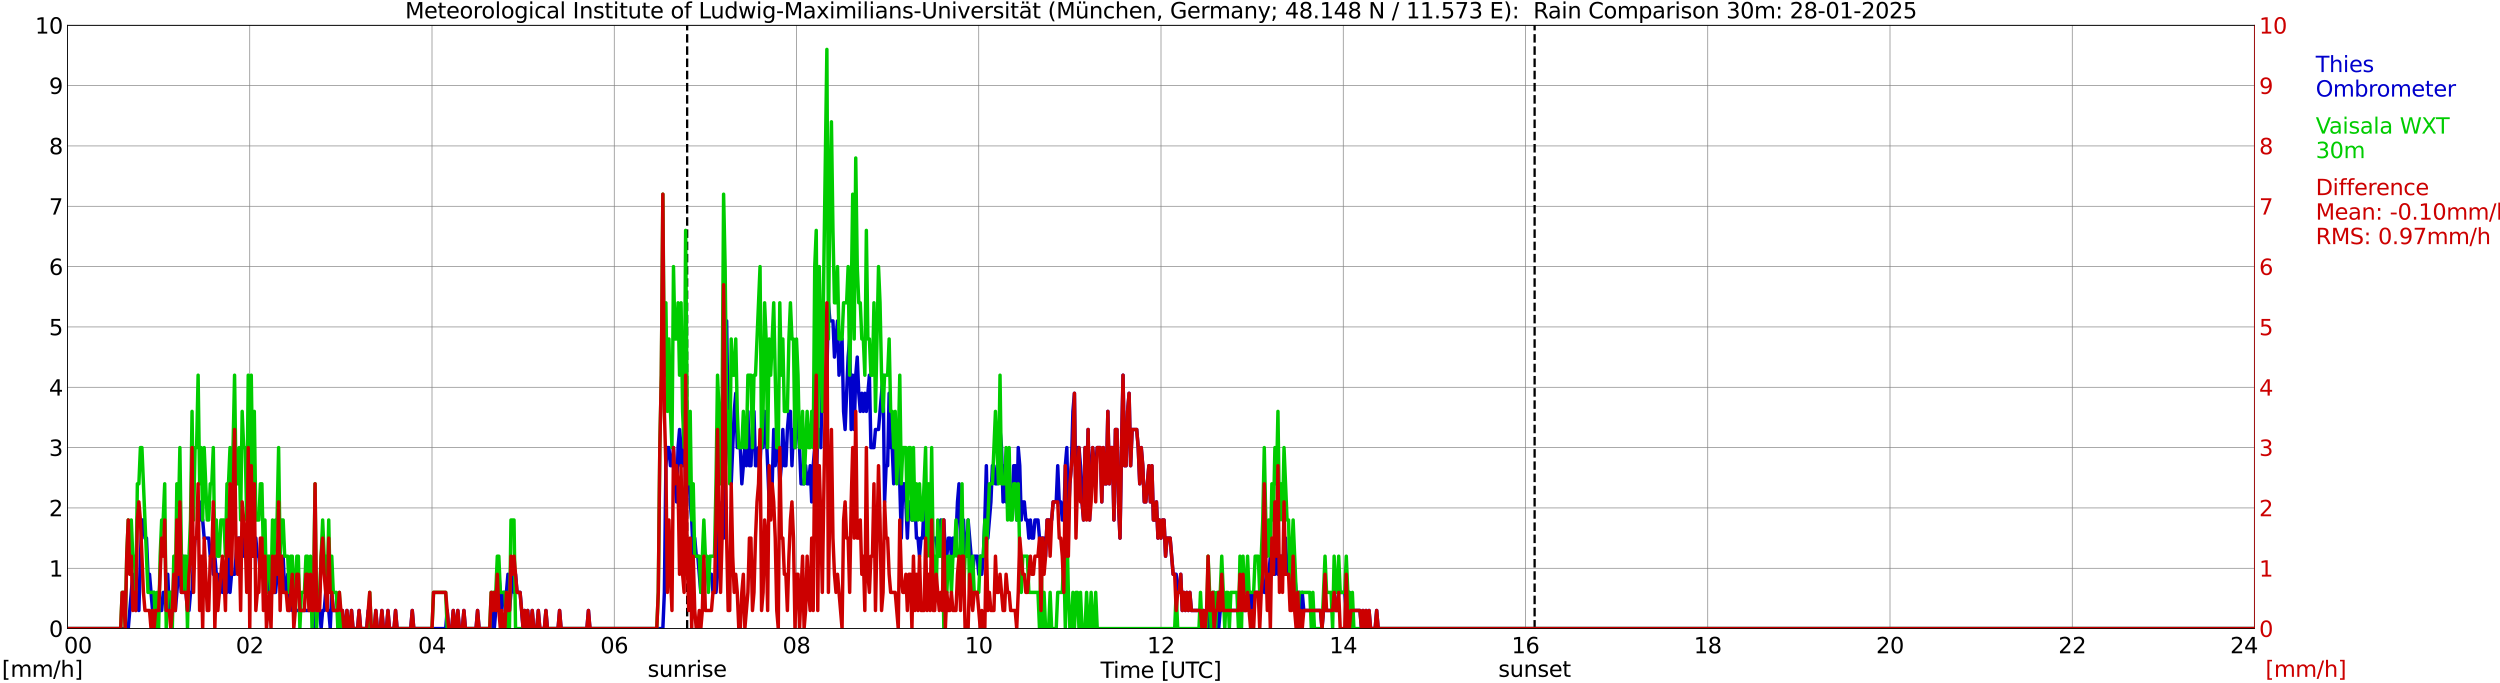 <?xml version="1.0" encoding="utf-8" standalone="no"?>
<!DOCTYPE svg PUBLIC "-//W3C//DTD SVG 1.1//EN"
  "http://www.w3.org/Graphics/SVG/1.1/DTD/svg11.dtd">
<svg xmlns:xlink="http://www.w3.org/1999/xlink" width="1085.4pt" height="296.64pt" viewBox="0 0 1085.4 296.64" xmlns="http://www.w3.org/2000/svg" version="1.1">
 <defs>
  <style type="text/css">*{stroke-linejoin: round; stroke-linecap: butt}</style>
 </defs>
 <g id="figure_1">
  <g id="patch_1">
   <path d="M 0 296.64 
L 1085.4 296.64 
L 1085.4 0 
L 0 0 
z
" style="fill: #ffffff"/>
  </g>
  <g id="axes_1">
   <g id="patch_2">
    <path d="M 29.306 272.909 
L 978.814 272.909 
L 978.814 10.976 
L 29.306 10.976 
z
" style="fill: #ffffff"/>
   </g>
   <g id="patch_3">
    <path d="M 978.814 272.909 
L 978.814 272.909 
L 978.814 10.976 
L 978.814 10.976 
z
" clip-path="url(#p22b4d7afcb)" style="fill: #d3d3d3; opacity: 0.25; stroke: #d3d3d3; stroke-linejoin: miter"/>
   </g>
   <g id="matplotlib.axis_1">
    <g id="xtick_1">
     <g id="line2d_1">
      <path d="M 29.306 272.909 
L 29.306 10.976 
" clip-path="url(#p22b4d7afcb)" style="fill: none; stroke: #808080; stroke-width: 0.3; stroke-linecap: square"/>
     </g>
     <g id="line2d_2"/>
     <g id="text_1">
      <!--    00 -->
      <g transform="translate(18.733 283.627) scale(0.095 -0.095)">
       <defs>
        <path id="DejaVuSans-20" transform="scale(0.016)"/>
        <path id="DejaVuSans-30" d="M 2034 4250 
Q 1547 4250 1301 3770 
Q 1056 3291 1056 2328 
Q 1056 1369 1301 889 
Q 1547 409 2034 409 
Q 2525 409 2770 889 
Q 3016 1369 3016 2328 
Q 3016 3291 2770 3770 
Q 2525 4250 2034 4250 
z
M 2034 4750 
Q 2819 4750 3233 4129 
Q 3647 3509 3647 2328 
Q 3647 1150 3233 529 
Q 2819 -91 2034 -91 
Q 1250 -91 836 529 
Q 422 1150 422 2328 
Q 422 3509 836 4129 
Q 1250 4750 2034 4750 
z
" transform="scale(0.016)"/>
       </defs>
       <use xlink:href="#DejaVuSans-20"/>
       <use xlink:href="#DejaVuSans-20" transform="translate(31.787 0)"/>
       <use xlink:href="#DejaVuSans-20" transform="translate(63.574 0)"/>
       <use xlink:href="#DejaVuSans-30" transform="translate(95.361 0)"/>
       <use xlink:href="#DejaVuSans-30" transform="translate(158.984 0)"/>
      </g>
     </g>
    </g>
    <g id="xtick_2">
     <g id="line2d_3">
      <path d="M 108.431 272.909 
L 108.431 10.976 
" clip-path="url(#p22b4d7afcb)" style="fill: none; stroke: #808080; stroke-width: 0.3; stroke-linecap: square"/>
     </g>
     <g id="line2d_4"/>
     <g id="text_2">
      <!-- 02 -->
      <g transform="translate(102.387 283.627) scale(0.095 -0.095)">
       <defs>
        <path id="DejaVuSans-32" d="M 1228 531 
L 3431 531 
L 3431 0 
L 469 0 
L 469 531 
Q 828 903 1448 1529 
Q 2069 2156 2228 2338 
Q 2531 2678 2651 2914 
Q 2772 3150 2772 3378 
Q 2772 3750 2511 3984 
Q 2250 4219 1831 4219 
Q 1534 4219 1204 4116 
Q 875 4013 500 3803 
L 500 4441 
Q 881 4594 1212 4672 
Q 1544 4750 1819 4750 
Q 2544 4750 2975 4387 
Q 3406 4025 3406 3419 
Q 3406 3131 3298 2873 
Q 3191 2616 2906 2266 
Q 2828 2175 2409 1742 
Q 1991 1309 1228 531 
z
" transform="scale(0.016)"/>
       </defs>
       <use xlink:href="#DejaVuSans-30"/>
       <use xlink:href="#DejaVuSans-32" transform="translate(63.623 0)"/>
      </g>
     </g>
    </g>
    <g id="xtick_3">
     <g id="line2d_5">
      <path d="M 187.557 272.909 
L 187.557 10.976 
" clip-path="url(#p22b4d7afcb)" style="fill: none; stroke: #808080; stroke-width: 0.3; stroke-linecap: square"/>
     </g>
     <g id="line2d_6"/>
     <g id="text_3">
      <!-- 04 -->
      <g transform="translate(181.513 283.627) scale(0.095 -0.095)">
       <defs>
        <path id="DejaVuSans-34" d="M 2419 4116 
L 825 1625 
L 2419 1625 
L 2419 4116 
z
M 2253 4666 
L 3047 4666 
L 3047 1625 
L 3713 1625 
L 3713 1100 
L 3047 1100 
L 3047 0 
L 2419 0 
L 2419 1100 
L 313 1100 
L 313 1709 
L 2253 4666 
z
" transform="scale(0.016)"/>
       </defs>
       <use xlink:href="#DejaVuSans-30"/>
       <use xlink:href="#DejaVuSans-34" transform="translate(63.623 0)"/>
      </g>
     </g>
    </g>
    <g id="xtick_4">
     <g id="line2d_7">
      <path d="M 266.683 272.909 
L 266.683 10.976 
" clip-path="url(#p22b4d7afcb)" style="fill: none; stroke: #808080; stroke-width: 0.3; stroke-linecap: square"/>
     </g>
     <g id="line2d_8"/>
     <g id="text_4">
      <!-- 06 -->
      <g transform="translate(260.638 283.627) scale(0.095 -0.095)">
       <defs>
        <path id="DejaVuSans-36" d="M 2113 2584 
Q 1688 2584 1439 2293 
Q 1191 2003 1191 1497 
Q 1191 994 1439 701 
Q 1688 409 2113 409 
Q 2538 409 2786 701 
Q 3034 994 3034 1497 
Q 3034 2003 2786 2293 
Q 2538 2584 2113 2584 
z
M 3366 4563 
L 3366 3988 
Q 3128 4100 2886 4159 
Q 2644 4219 2406 4219 
Q 1781 4219 1451 3797 
Q 1122 3375 1075 2522 
Q 1259 2794 1537 2939 
Q 1816 3084 2150 3084 
Q 2853 3084 3261 2657 
Q 3669 2231 3669 1497 
Q 3669 778 3244 343 
Q 2819 -91 2113 -91 
Q 1303 -91 875 529 
Q 447 1150 447 2328 
Q 447 3434 972 4092 
Q 1497 4750 2381 4750 
Q 2619 4750 2861 4703 
Q 3103 4656 3366 4563 
z
" transform="scale(0.016)"/>
       </defs>
       <use xlink:href="#DejaVuSans-30"/>
       <use xlink:href="#DejaVuSans-36" transform="translate(63.623 0)"/>
      </g>
     </g>
    </g>
    <g id="xtick_5">
     <g id="line2d_9">
      <path d="M 345.808 272.909 
L 345.808 10.976 
" clip-path="url(#p22b4d7afcb)" style="fill: none; stroke: #808080; stroke-width: 0.3; stroke-linecap: square"/>
     </g>
     <g id="line2d_10"/>
     <g id="text_5">
      <!-- 08 -->
      <g transform="translate(339.764 283.627) scale(0.095 -0.095)">
       <defs>
        <path id="DejaVuSans-38" d="M 2034 2216 
Q 1584 2216 1326 1975 
Q 1069 1734 1069 1313 
Q 1069 891 1326 650 
Q 1584 409 2034 409 
Q 2484 409 2743 651 
Q 3003 894 3003 1313 
Q 3003 1734 2745 1975 
Q 2488 2216 2034 2216 
z
M 1403 2484 
Q 997 2584 770 2862 
Q 544 3141 544 3541 
Q 544 4100 942 4425 
Q 1341 4750 2034 4750 
Q 2731 4750 3128 4425 
Q 3525 4100 3525 3541 
Q 3525 3141 3298 2862 
Q 3072 2584 2669 2484 
Q 3125 2378 3379 2068 
Q 3634 1759 3634 1313 
Q 3634 634 3220 271 
Q 2806 -91 2034 -91 
Q 1263 -91 848 271 
Q 434 634 434 1313 
Q 434 1759 690 2068 
Q 947 2378 1403 2484 
z
M 1172 3481 
Q 1172 3119 1398 2916 
Q 1625 2713 2034 2713 
Q 2441 2713 2670 2916 
Q 2900 3119 2900 3481 
Q 2900 3844 2670 4047 
Q 2441 4250 2034 4250 
Q 1625 4250 1398 4047 
Q 1172 3844 1172 3481 
z
" transform="scale(0.016)"/>
       </defs>
       <use xlink:href="#DejaVuSans-30"/>
       <use xlink:href="#DejaVuSans-38" transform="translate(63.623 0)"/>
      </g>
     </g>
    </g>
    <g id="xtick_6">
     <g id="line2d_11">
      <path d="M 424.934 272.909 
L 424.934 10.976 
" clip-path="url(#p22b4d7afcb)" style="fill: none; stroke: #808080; stroke-width: 0.3; stroke-linecap: square"/>
     </g>
     <g id="line2d_12"/>
     <g id="text_6">
      <!-- 10 -->
      <g transform="translate(418.89 283.627) scale(0.095 -0.095)">
       <defs>
        <path id="DejaVuSans-31" d="M 794 531 
L 1825 531 
L 1825 4091 
L 703 3866 
L 703 4441 
L 1819 4666 
L 2450 4666 
L 2450 531 
L 3481 531 
L 3481 0 
L 794 0 
L 794 531 
z
" transform="scale(0.016)"/>
       </defs>
       <use xlink:href="#DejaVuSans-31"/>
       <use xlink:href="#DejaVuSans-30" transform="translate(63.623 0)"/>
      </g>
     </g>
    </g>
    <g id="xtick_7">
     <g id="line2d_13">
      <path d="M 504.06 272.909 
L 504.06 10.976 
" clip-path="url(#p22b4d7afcb)" style="fill: none; stroke: #808080; stroke-width: 0.3; stroke-linecap: square"/>
     </g>
     <g id="line2d_14"/>
     <g id="text_7">
      <!-- 12 -->
      <g transform="translate(498.015 283.627) scale(0.095 -0.095)">
       <use xlink:href="#DejaVuSans-31"/>
       <use xlink:href="#DejaVuSans-32" transform="translate(63.623 0)"/>
      </g>
     </g>
    </g>
    <g id="xtick_8">
     <g id="line2d_15">
      <path d="M 583.185 272.909 
L 583.185 10.976 
" clip-path="url(#p22b4d7afcb)" style="fill: none; stroke: #808080; stroke-width: 0.3; stroke-linecap: square"/>
     </g>
     <g id="line2d_16"/>
     <g id="text_8">
      <!-- 14 -->
      <g transform="translate(577.141 283.627) scale(0.095 -0.095)">
       <use xlink:href="#DejaVuSans-31"/>
       <use xlink:href="#DejaVuSans-34" transform="translate(63.623 0)"/>
      </g>
     </g>
    </g>
    <g id="xtick_9">
     <g id="line2d_17">
      <path d="M 662.311 272.909 
L 662.311 10.976 
" clip-path="url(#p22b4d7afcb)" style="fill: none; stroke: #808080; stroke-width: 0.3; stroke-linecap: square"/>
     </g>
     <g id="line2d_18"/>
     <g id="text_9">
      <!-- 16 -->
      <g transform="translate(656.267 283.627) scale(0.095 -0.095)">
       <use xlink:href="#DejaVuSans-31"/>
       <use xlink:href="#DejaVuSans-36" transform="translate(63.623 0)"/>
      </g>
     </g>
    </g>
    <g id="xtick_10">
     <g id="line2d_19">
      <path d="M 741.437 272.909 
L 741.437 10.976 
" clip-path="url(#p22b4d7afcb)" style="fill: none; stroke: #808080; stroke-width: 0.3; stroke-linecap: square"/>
     </g>
     <g id="line2d_20"/>
     <g id="text_10">
      <!-- 18 -->
      <g transform="translate(735.392 283.627) scale(0.095 -0.095)">
       <use xlink:href="#DejaVuSans-31"/>
       <use xlink:href="#DejaVuSans-38" transform="translate(63.623 0)"/>
      </g>
     </g>
    </g>
    <g id="xtick_11">
     <g id="line2d_21">
      <path d="M 820.562 272.909 
L 820.562 10.976 
" clip-path="url(#p22b4d7afcb)" style="fill: none; stroke: #808080; stroke-width: 0.3; stroke-linecap: square"/>
     </g>
     <g id="line2d_22"/>
     <g id="text_11">
      <!-- 20 -->
      <g transform="translate(814.518 283.627) scale(0.095 -0.095)">
       <use xlink:href="#DejaVuSans-32"/>
       <use xlink:href="#DejaVuSans-30" transform="translate(63.623 0)"/>
      </g>
     </g>
    </g>
    <g id="xtick_12">
     <g id="line2d_23">
      <path d="M 899.688 272.909 
L 899.688 10.976 
" clip-path="url(#p22b4d7afcb)" style="fill: none; stroke: #808080; stroke-width: 0.3; stroke-linecap: square"/>
     </g>
     <g id="line2d_24"/>
     <g id="text_12">
      <!-- 22 -->
      <g transform="translate(893.644 283.627) scale(0.095 -0.095)">
       <use xlink:href="#DejaVuSans-32"/>
       <use xlink:href="#DejaVuSans-32" transform="translate(63.623 0)"/>
      </g>
     </g>
    </g>
    <g id="xtick_13">
     <g id="line2d_25">
      <path d="M 978.814 272.909 
L 978.814 10.976 
" clip-path="url(#p22b4d7afcb)" style="fill: none; stroke: #808080; stroke-width: 0.3; stroke-linecap: square"/>
     </g>
     <g id="line2d_26"/>
     <g id="text_13">
      <!-- 24    -->
      <g transform="translate(968.241 283.627) scale(0.095 -0.095)">
       <use xlink:href="#DejaVuSans-32"/>
       <use xlink:href="#DejaVuSans-34" transform="translate(63.623 0)"/>
       <use xlink:href="#DejaVuSans-20" transform="translate(127.246 0)"/>
       <use xlink:href="#DejaVuSans-20" transform="translate(159.033 0)"/>
       <use xlink:href="#DejaVuSans-20" transform="translate(190.82 0)"/>
      </g>
     </g>
    </g>
    <g id="text_14">
     <!-- Time [UTC] -->
     <g transform="translate(477.806 294.322) scale(0.095 -0.095)">
      <defs>
       <path id="DejaVuSans-54" d="M -19 4666 
L 3928 4666 
L 3928 4134 
L 2272 4134 
L 2272 0 
L 1638 0 
L 1638 4134 
L -19 4134 
L -19 4666 
z
" transform="scale(0.016)"/>
       <path id="DejaVuSans-69" d="M 603 3500 
L 1178 3500 
L 1178 0 
L 603 0 
L 603 3500 
z
M 603 4863 
L 1178 4863 
L 1178 4134 
L 603 4134 
L 603 4863 
z
" transform="scale(0.016)"/>
       <path id="DejaVuSans-6d" d="M 3328 2828 
Q 3544 3216 3844 3400 
Q 4144 3584 4550 3584 
Q 5097 3584 5394 3201 
Q 5691 2819 5691 2113 
L 5691 0 
L 5113 0 
L 5113 2094 
Q 5113 2597 4934 2840 
Q 4756 3084 4391 3084 
Q 3944 3084 3684 2787 
Q 3425 2491 3425 1978 
L 3425 0 
L 2847 0 
L 2847 2094 
Q 2847 2600 2669 2842 
Q 2491 3084 2119 3084 
Q 1678 3084 1418 2786 
Q 1159 2488 1159 1978 
L 1159 0 
L 581 0 
L 581 3500 
L 1159 3500 
L 1159 2956 
Q 1356 3278 1631 3431 
Q 1906 3584 2284 3584 
Q 2666 3584 2933 3390 
Q 3200 3197 3328 2828 
z
" transform="scale(0.016)"/>
       <path id="DejaVuSans-65" d="M 3597 1894 
L 3597 1613 
L 953 1613 
Q 991 1019 1311 708 
Q 1631 397 2203 397 
Q 2534 397 2845 478 
Q 3156 559 3463 722 
L 3463 178 
Q 3153 47 2828 -22 
Q 2503 -91 2169 -91 
Q 1331 -91 842 396 
Q 353 884 353 1716 
Q 353 2575 817 3079 
Q 1281 3584 2069 3584 
Q 2775 3584 3186 3129 
Q 3597 2675 3597 1894 
z
M 3022 2063 
Q 3016 2534 2758 2815 
Q 2500 3097 2075 3097 
Q 1594 3097 1305 2825 
Q 1016 2553 972 2059 
L 3022 2063 
z
" transform="scale(0.016)"/>
       <path id="DejaVuSans-5b" d="M 550 4863 
L 1875 4863 
L 1875 4416 
L 1125 4416 
L 1125 -397 
L 1875 -397 
L 1875 -844 
L 550 -844 
L 550 4863 
z
" transform="scale(0.016)"/>
       <path id="DejaVuSans-55" d="M 556 4666 
L 1191 4666 
L 1191 1831 
Q 1191 1081 1462 751 
Q 1734 422 2344 422 
Q 2950 422 3222 751 
Q 3494 1081 3494 1831 
L 3494 4666 
L 4128 4666 
L 4128 1753 
Q 4128 841 3676 375 
Q 3225 -91 2344 -91 
Q 1459 -91 1007 375 
Q 556 841 556 1753 
L 556 4666 
z
" transform="scale(0.016)"/>
       <path id="DejaVuSans-43" d="M 4122 4306 
L 4122 3641 
Q 3803 3938 3442 4084 
Q 3081 4231 2675 4231 
Q 1875 4231 1450 3742 
Q 1025 3253 1025 2328 
Q 1025 1406 1450 917 
Q 1875 428 2675 428 
Q 3081 428 3442 575 
Q 3803 722 4122 1019 
L 4122 359 
Q 3791 134 3420 21 
Q 3050 -91 2638 -91 
Q 1578 -91 968 557 
Q 359 1206 359 2328 
Q 359 3453 968 4101 
Q 1578 4750 2638 4750 
Q 3056 4750 3426 4639 
Q 3797 4528 4122 4306 
z
" transform="scale(0.016)"/>
       <path id="DejaVuSans-5d" d="M 1947 4863 
L 1947 -844 
L 622 -844 
L 622 -397 
L 1369 -397 
L 1369 4416 
L 622 4416 
L 622 4863 
L 1947 4863 
z
" transform="scale(0.016)"/>
      </defs>
      <use xlink:href="#DejaVuSans-54"/>
      <use xlink:href="#DejaVuSans-69" transform="translate(57.959 0)"/>
      <use xlink:href="#DejaVuSans-6d" transform="translate(85.742 0)"/>
      <use xlink:href="#DejaVuSans-65" transform="translate(183.154 0)"/>
      <use xlink:href="#DejaVuSans-20" transform="translate(244.678 0)"/>
      <use xlink:href="#DejaVuSans-5b" transform="translate(276.465 0)"/>
      <use xlink:href="#DejaVuSans-55" transform="translate(315.479 0)"/>
      <use xlink:href="#DejaVuSans-54" transform="translate(388.672 0)"/>
      <use xlink:href="#DejaVuSans-43" transform="translate(443.881 0)"/>
      <use xlink:href="#DejaVuSans-5d" transform="translate(513.705 0)"/>
     </g>
    </g>
   </g>
   <g id="matplotlib.axis_2">
    <g id="ytick_1">
     <g id="line2d_27">
      <path d="M 29.306 272.909 
L 978.814 272.909 
" clip-path="url(#p22b4d7afcb)" style="fill: none; stroke: #808080; stroke-width: 0.3; stroke-linecap: square"/>
     </g>
     <g id="line2d_28"/>
     <g id="text_15">
      <!-- 0 -->
      <g transform="translate(21.261 276.518) scale(0.095 -0.095)">
       <use xlink:href="#DejaVuSans-30"/>
      </g>
     </g>
    </g>
    <g id="ytick_2">
     <g id="line2d_29">
      <path d="M 29.306 246.715 
L 978.814 246.715 
" clip-path="url(#p22b4d7afcb)" style="fill: none; stroke: #808080; stroke-width: 0.3; stroke-linecap: square"/>
     </g>
     <g id="line2d_30"/>
     <g id="text_16">
      <!-- 1 -->
      <g transform="translate(21.261 250.325) scale(0.095 -0.095)">
       <use xlink:href="#DejaVuSans-31"/>
      </g>
     </g>
    </g>
    <g id="ytick_3">
     <g id="line2d_31">
      <path d="M 29.306 220.522 
L 978.814 220.522 
" clip-path="url(#p22b4d7afcb)" style="fill: none; stroke: #808080; stroke-width: 0.3; stroke-linecap: square"/>
     </g>
     <g id="line2d_32"/>
     <g id="text_17">
      <!-- 2 -->
      <g transform="translate(21.261 224.131) scale(0.095 -0.095)">
       <use xlink:href="#DejaVuSans-32"/>
      </g>
     </g>
    </g>
    <g id="ytick_4">
     <g id="line2d_33">
      <path d="M 29.306 194.329 
L 978.814 194.329 
" clip-path="url(#p22b4d7afcb)" style="fill: none; stroke: #808080; stroke-width: 0.3; stroke-linecap: square"/>
     </g>
     <g id="line2d_34"/>
     <g id="text_18">
      <!-- 3 -->
      <g transform="translate(21.261 197.938) scale(0.095 -0.095)">
       <defs>
        <path id="DejaVuSans-33" d="M 2597 2516 
Q 3050 2419 3304 2112 
Q 3559 1806 3559 1356 
Q 3559 666 3084 287 
Q 2609 -91 1734 -91 
Q 1441 -91 1130 -33 
Q 819 25 488 141 
L 488 750 
Q 750 597 1062 519 
Q 1375 441 1716 441 
Q 2309 441 2620 675 
Q 2931 909 2931 1356 
Q 2931 1769 2642 2001 
Q 2353 2234 1838 2234 
L 1294 2234 
L 1294 2753 
L 1863 2753 
Q 2328 2753 2575 2939 
Q 2822 3125 2822 3475 
Q 2822 3834 2567 4026 
Q 2313 4219 1838 4219 
Q 1578 4219 1281 4162 
Q 984 4106 628 3988 
L 628 4550 
Q 988 4650 1302 4700 
Q 1616 4750 1894 4750 
Q 2613 4750 3031 4423 
Q 3450 4097 3450 3541 
Q 3450 3153 3228 2886 
Q 3006 2619 2597 2516 
z
" transform="scale(0.016)"/>
       </defs>
       <use xlink:href="#DejaVuSans-33"/>
      </g>
     </g>
    </g>
    <g id="ytick_5">
     <g id="line2d_35">
      <path d="M 29.306 168.136 
L 978.814 168.136 
" clip-path="url(#p22b4d7afcb)" style="fill: none; stroke: #808080; stroke-width: 0.3; stroke-linecap: square"/>
     </g>
     <g id="line2d_36"/>
     <g id="text_19">
      <!-- 4 -->
      <g transform="translate(21.261 171.745) scale(0.095 -0.095)">
       <use xlink:href="#DejaVuSans-34"/>
      </g>
     </g>
    </g>
    <g id="ytick_6">
     <g id="line2d_37">
      <path d="M 29.306 141.942 
L 978.814 141.942 
" clip-path="url(#p22b4d7afcb)" style="fill: none; stroke: #808080; stroke-width: 0.3; stroke-linecap: square"/>
     </g>
     <g id="line2d_38"/>
     <g id="text_20">
      <!-- 5 -->
      <g transform="translate(21.261 145.551) scale(0.095 -0.095)">
       <defs>
        <path id="DejaVuSans-35" d="M 691 4666 
L 3169 4666 
L 3169 4134 
L 1269 4134 
L 1269 2991 
Q 1406 3038 1543 3061 
Q 1681 3084 1819 3084 
Q 2600 3084 3056 2656 
Q 3513 2228 3513 1497 
Q 3513 744 3044 326 
Q 2575 -91 1722 -91 
Q 1428 -91 1123 -41 
Q 819 9 494 109 
L 494 744 
Q 775 591 1075 516 
Q 1375 441 1709 441 
Q 2250 441 2565 725 
Q 2881 1009 2881 1497 
Q 2881 1984 2565 2268 
Q 2250 2553 1709 2553 
Q 1456 2553 1204 2497 
Q 953 2441 691 2322 
L 691 4666 
z
" transform="scale(0.016)"/>
       </defs>
       <use xlink:href="#DejaVuSans-35"/>
      </g>
     </g>
    </g>
    <g id="ytick_7">
     <g id="line2d_39">
      <path d="M 29.306 115.749 
L 978.814 115.749 
" clip-path="url(#p22b4d7afcb)" style="fill: none; stroke: #808080; stroke-width: 0.3; stroke-linecap: square"/>
     </g>
     <g id="line2d_40"/>
     <g id="text_21">
      <!-- 6 -->
      <g transform="translate(21.261 119.358) scale(0.095 -0.095)">
       <use xlink:href="#DejaVuSans-36"/>
      </g>
     </g>
    </g>
    <g id="ytick_8">
     <g id="line2d_41">
      <path d="M 29.306 89.556 
L 978.814 89.556 
" clip-path="url(#p22b4d7afcb)" style="fill: none; stroke: #808080; stroke-width: 0.3; stroke-linecap: square"/>
     </g>
     <g id="line2d_42"/>
     <g id="text_22">
      <!-- 7 -->
      <g transform="translate(21.261 93.165) scale(0.095 -0.095)">
       <defs>
        <path id="DejaVuSans-37" d="M 525 4666 
L 3525 4666 
L 3525 4397 
L 1831 0 
L 1172 0 
L 2766 4134 
L 525 4134 
L 525 4666 
z
" transform="scale(0.016)"/>
       </defs>
       <use xlink:href="#DejaVuSans-37"/>
      </g>
     </g>
    </g>
    <g id="ytick_9">
     <g id="line2d_43">
      <path d="M 29.306 63.362 
L 978.814 63.362 
" clip-path="url(#p22b4d7afcb)" style="fill: none; stroke: #808080; stroke-width: 0.3; stroke-linecap: square"/>
     </g>
     <g id="line2d_44"/>
     <g id="text_23">
      <!-- 8 -->
      <g transform="translate(21.261 66.972) scale(0.095 -0.095)">
       <use xlink:href="#DejaVuSans-38"/>
      </g>
     </g>
    </g>
    <g id="ytick_10">
     <g id="line2d_45">
      <path d="M 29.306 37.169 
L 978.814 37.169 
" clip-path="url(#p22b4d7afcb)" style="fill: none; stroke: #808080; stroke-width: 0.3; stroke-linecap: square"/>
     </g>
     <g id="line2d_46"/>
     <g id="text_24">
      <!-- 9 -->
      <g transform="translate(21.261 40.778) scale(0.095 -0.095)">
       <defs>
        <path id="DejaVuSans-39" d="M 703 97 
L 703 672 
Q 941 559 1184 500 
Q 1428 441 1663 441 
Q 2288 441 2617 861 
Q 2947 1281 2994 2138 
Q 2813 1869 2534 1725 
Q 2256 1581 1919 1581 
Q 1219 1581 811 2004 
Q 403 2428 403 3163 
Q 403 3881 828 4315 
Q 1253 4750 1959 4750 
Q 2769 4750 3195 4129 
Q 3622 3509 3622 2328 
Q 3622 1225 3098 567 
Q 2575 -91 1691 -91 
Q 1453 -91 1209 -44 
Q 966 3 703 97 
z
M 1959 2075 
Q 2384 2075 2632 2365 
Q 2881 2656 2881 3163 
Q 2881 3666 2632 3958 
Q 2384 4250 1959 4250 
Q 1534 4250 1286 3958 
Q 1038 3666 1038 3163 
Q 1038 2656 1286 2365 
Q 1534 2075 1959 2075 
z
" transform="scale(0.016)"/>
       </defs>
       <use xlink:href="#DejaVuSans-39"/>
      </g>
     </g>
    </g>
    <g id="ytick_11">
     <g id="line2d_47">
      <path d="M 29.306 10.976 
L 978.814 10.976 
" clip-path="url(#p22b4d7afcb)" style="fill: none; stroke: #808080; stroke-width: 0.3; stroke-linecap: square"/>
     </g>
     <g id="line2d_48"/>
     <g id="text_25">
      <!-- 10 -->
      <g transform="translate(15.217 14.585) scale(0.095 -0.095)">
       <use xlink:href="#DejaVuSans-31"/>
       <use xlink:href="#DejaVuSans-30" transform="translate(63.623 0)"/>
      </g>
     </g>
    </g>
   </g>
   <g id="line2d_49">
    <path d="M 298.333 272.909 
L 298.333 10.976 
" clip-path="url(#p22b4d7afcb)" style="fill: none; stroke-dasharray: 3.7,1.6; stroke-dashoffset: 0; stroke: #000000"/>
   </g>
   <g id="line2d_50">
    <path d="M 666.267 272.909 
L 666.267 10.976 
" clip-path="url(#p22b4d7afcb)" style="fill: none; stroke-dasharray: 3.7,1.6; stroke-dashoffset: 0; stroke: #000000"/>
   </g>
   <g id="line2d_51">
    <path d="M 29.306 272.909 
L 55.681 272.909 
L 57.659 249.335 
L 58.978 265.051 
L 59.637 257.193 
L 60.297 265.051 
L 60.956 241.477 
L 61.615 225.761 
L 62.275 225.761 
L 62.934 233.619 
L 63.594 233.619 
L 64.253 249.335 
L 64.912 249.335 
L 66.231 265.051 
L 66.89 257.193 
L 67.55 265.051 
L 70.187 265.051 
L 70.847 257.193 
L 71.506 257.193 
L 72.166 265.051 
L 72.825 249.335 
L 73.484 265.051 
L 74.144 257.193 
L 74.803 265.051 
L 76.122 265.051 
L 77.441 249.335 
L 78.1 249.335 
L 78.759 257.193 
L 79.419 241.477 
L 80.078 257.193 
L 80.737 257.193 
L 81.397 265.051 
L 82.056 265.051 
L 82.716 257.193 
L 83.375 257.193 
L 84.034 241.477 
L 84.694 233.619 
L 85.353 233.619 
L 86.672 217.903 
L 87.331 225.761 
L 87.991 225.761 
L 88.65 233.619 
L 90.628 233.619 
L 91.288 241.477 
L 91.947 241.477 
L 92.606 249.335 
L 93.266 241.477 
L 93.925 249.335 
L 94.584 249.335 
L 95.244 257.193 
L 95.903 249.335 
L 96.563 257.193 
L 97.222 249.335 
L 97.881 249.335 
L 98.541 257.193 
L 99.2 241.477 
L 99.86 257.193 
L 100.519 249.335 
L 101.838 249.335 
L 103.156 233.619 
L 105.135 233.619 
L 105.794 241.477 
L 106.453 233.619 
L 107.113 241.477 
L 107.772 241.477 
L 108.431 225.761 
L 109.75 241.477 
L 110.41 241.477 
L 111.069 233.619 
L 111.728 241.477 
L 112.388 241.477 
L 113.047 249.335 
L 114.366 249.335 
L 115.025 257.193 
L 115.685 257.193 
L 116.344 249.335 
L 117.003 257.193 
L 119.641 257.193 
L 120.3 249.335 
L 121.619 249.335 
L 122.278 257.193 
L 122.938 241.477 
L 123.597 257.193 
L 124.257 257.193 
L 124.916 249.335 
L 125.575 265.051 
L 126.235 257.193 
L 126.894 265.051 
L 127.553 257.193 
L 128.213 265.051 
L 136.125 265.051 
L 136.785 272.909 
L 137.444 265.051 
L 138.763 265.051 
L 139.422 272.909 
L 140.082 265.051 
L 140.741 265.051 
L 141.4 257.193 
L 142.06 265.051 
L 142.719 265.051 
L 143.379 272.909 
L 144.038 257.193 
L 144.697 265.051 
L 146.676 265.051 
L 147.335 272.909 
L 147.994 265.051 
L 148.654 265.051 
L 149.313 272.909 
L 149.972 272.909 
L 150.632 265.051 
L 151.291 272.909 
L 151.951 272.909 
L 152.61 265.051 
L 153.269 272.909 
L 155.247 272.909 
L 155.907 265.051 
L 156.566 272.909 
L 159.204 272.909 
L 159.863 265.051 
L 160.523 272.909 
L 162.501 272.909 
L 163.16 265.051 
L 163.819 272.909 
L 165.138 272.909 
L 165.798 265.051 
L 166.457 272.909 
L 167.776 272.909 
L 168.435 265.051 
L 169.094 272.909 
L 171.073 272.909 
L 171.732 265.051 
L 172.391 272.909 
L 178.326 272.909 
L 178.985 265.051 
L 179.645 272.909 
L 193.492 272.909 
L 194.151 265.051 
L 194.81 272.909 
L 196.129 272.909 
L 196.788 265.051 
L 197.448 272.909 
L 198.107 272.909 
L 198.767 265.051 
L 199.426 272.909 
L 200.745 272.909 
L 201.404 265.051 
L 202.063 272.909 
L 206.679 272.909 
L 207.339 265.051 
L 207.998 272.909 
L 213.273 272.909 
L 213.932 265.051 
L 214.592 272.909 
L 215.251 265.051 
L 215.91 265.051 
L 216.57 249.335 
L 217.889 265.051 
L 218.548 257.193 
L 219.867 257.193 
L 220.526 249.335 
L 221.186 265.051 
L 222.504 249.335 
L 223.164 257.193 
L 223.823 249.335 
L 224.482 257.193 
L 225.801 257.193 
L 227.12 272.909 
L 227.779 265.051 
L 228.439 272.909 
L 229.098 265.051 
L 229.757 272.909 
L 230.417 272.909 
L 231.076 265.051 
L 231.736 272.909 
L 233.054 272.909 
L 233.714 265.051 
L 234.373 272.909 
L 236.351 272.909 
L 237.011 265.051 
L 237.67 272.909 
L 242.286 272.909 
L 242.945 265.051 
L 243.604 272.909 
L 254.814 272.909 
L 255.473 265.051 
L 256.133 272.909 
L 287.783 272.909 
L 288.442 257.193 
L 289.102 202.187 
L 289.761 194.329 
L 290.42 194.329 
L 291.08 202.187 
L 291.739 202.187 
L 292.399 194.329 
L 293.058 210.045 
L 293.717 217.903 
L 294.377 194.329 
L 295.036 186.471 
L 295.696 202.187 
L 296.355 202.187 
L 297.014 178.613 
L 297.674 210.045 
L 298.333 210.045 
L 298.992 202.187 
L 299.652 217.903 
L 300.311 225.761 
L 300.971 241.477 
L 301.63 233.619 
L 302.289 241.477 
L 302.949 241.477 
L 304.267 257.193 
L 304.927 249.335 
L 305.586 257.193 
L 306.246 249.335 
L 308.883 249.335 
L 309.543 257.193 
L 310.861 257.193 
L 311.521 249.335 
L 312.18 225.761 
L 312.839 225.761 
L 313.499 217.903 
L 314.158 233.619 
L 314.818 210.045 
L 315.477 139.323 
L 316.136 186.471 
L 316.796 202.187 
L 317.455 210.045 
L 318.774 178.613 
L 319.433 170.755 
L 320.093 194.329 
L 321.411 194.329 
L 322.071 210.045 
L 323.39 194.329 
L 324.049 202.187 
L 324.708 178.613 
L 325.368 202.187 
L 326.027 202.187 
L 326.686 186.471 
L 327.346 178.613 
L 328.005 202.187 
L 328.665 202.187 
L 329.324 194.329 
L 329.983 202.187 
L 330.643 186.471 
L 331.302 194.329 
L 331.961 178.613 
L 332.621 186.471 
L 333.94 217.903 
L 334.599 210.045 
L 335.258 210.045 
L 335.918 186.471 
L 336.577 202.187 
L 337.236 186.471 
L 337.896 194.329 
L 338.555 210.045 
L 339.215 202.187 
L 339.874 186.471 
L 340.533 202.187 
L 341.193 202.187 
L 341.852 186.471 
L 342.512 178.613 
L 343.171 178.613 
L 343.83 202.187 
L 344.49 186.471 
L 345.149 194.329 
L 345.808 170.755 
L 346.468 186.471 
L 347.127 194.329 
L 347.787 210.045 
L 349.105 210.045 
L 349.765 202.187 
L 350.424 210.045 
L 351.083 210.045 
L 351.743 202.187 
L 352.402 217.903 
L 353.062 202.187 
L 353.721 194.329 
L 354.38 210.045 
L 355.04 186.471 
L 355.699 186.471 
L 356.359 194.329 
L 357.018 162.897 
L 357.677 178.613 
L 358.996 162.897 
L 359.655 131.465 
L 360.315 139.323 
L 361.634 139.323 
L 362.293 155.039 
L 363.612 139.323 
L 364.271 162.897 
L 365.59 147.181 
L 366.249 178.613 
L 366.909 186.471 
L 368.227 155.039 
L 368.887 147.181 
L 369.546 186.471 
L 370.206 162.897 
L 370.865 186.471 
L 371.524 162.897 
L 372.184 155.039 
L 372.843 170.755 
L 373.502 178.613 
L 374.162 170.755 
L 374.821 178.613 
L 375.481 170.755 
L 376.14 178.613 
L 377.459 162.897 
L 378.118 194.329 
L 379.437 194.329 
L 380.096 186.471 
L 381.415 186.471 
L 383.393 162.897 
L 384.053 217.903 
L 384.712 202.187 
L 385.371 202.187 
L 386.031 170.755 
L 386.69 194.329 
L 387.349 194.329 
L 388.009 210.045 
L 388.668 194.329 
L 389.328 202.187 
L 389.987 194.329 
L 390.646 210.045 
L 391.306 233.619 
L 391.965 210.045 
L 392.624 210.045 
L 393.284 217.903 
L 393.943 233.619 
L 394.603 217.903 
L 395.262 217.903 
L 395.921 225.761 
L 396.581 225.761 
L 397.24 217.903 
L 397.899 233.619 
L 398.559 233.619 
L 399.218 241.477 
L 399.878 233.619 
L 400.537 233.619 
L 401.196 217.903 
L 401.856 233.619 
L 403.834 233.619 
L 404.493 241.477 
L 405.153 233.619 
L 406.471 233.619 
L 407.131 241.477 
L 408.45 225.761 
L 409.109 233.619 
L 409.768 225.761 
L 410.428 241.477 
L 411.087 241.477 
L 411.746 233.619 
L 412.406 233.619 
L 413.065 241.477 
L 413.725 233.619 
L 415.043 233.619 
L 415.703 217.903 
L 416.362 210.045 
L 417.022 233.619 
L 417.681 241.477 
L 418.34 225.761 
L 419 241.477 
L 419.659 241.477 
L 420.318 225.761 
L 422.297 249.335 
L 422.956 241.477 
L 424.275 241.477 
L 424.934 249.335 
L 425.593 241.477 
L 426.253 249.335 
L 426.912 241.477 
L 427.572 225.761 
L 428.231 202.187 
L 428.89 233.619 
L 430.209 217.903 
L 430.869 202.187 
L 431.528 202.187 
L 432.187 210.045 
L 432.847 210.045 
L 433.506 194.329 
L 434.165 186.471 
L 434.825 194.329 
L 435.484 217.903 
L 436.144 202.187 
L 436.803 217.903 
L 437.462 210.045 
L 438.122 210.045 
L 438.781 217.903 
L 439.44 217.903 
L 440.1 202.187 
L 440.759 202.187 
L 441.419 225.761 
L 442.078 194.329 
L 442.737 202.187 
L 443.397 225.761 
L 444.056 217.903 
L 444.716 217.903 
L 445.375 225.761 
L 446.034 225.761 
L 446.694 233.619 
L 447.353 225.761 
L 448.012 233.619 
L 448.672 233.619 
L 449.331 225.761 
L 450.65 225.761 
L 451.309 233.619 
L 453.287 233.619 
L 453.947 241.477 
L 454.606 225.761 
L 456.584 225.761 
L 457.244 217.903 
L 458.563 217.903 
L 459.222 202.187 
L 459.881 217.903 
L 460.541 217.903 
L 461.2 225.761 
L 461.859 225.761 
L 462.519 202.187 
L 463.178 194.329 
L 463.838 225.761 
L 464.497 210.045 
L 465.156 202.187 
L 465.816 178.613 
L 466.475 170.755 
L 467.134 217.903 
L 467.794 194.329 
L 468.453 194.329 
L 469.113 202.187 
L 469.772 217.903 
L 470.431 225.761 
L 471.091 194.329 
L 471.75 210.045 
L 472.409 186.471 
L 473.069 225.761 
L 473.728 202.187 
L 474.388 194.329 
L 475.047 202.187 
L 475.706 202.187 
L 476.366 194.329 
L 477.685 194.329 
L 478.344 217.903 
L 479.003 194.329 
L 479.663 210.045 
L 480.322 210.045 
L 480.981 178.613 
L 481.641 210.045 
L 482.3 194.329 
L 482.96 194.329 
L 483.619 225.761 
L 484.278 186.471 
L 484.938 186.471 
L 485.597 217.903 
L 486.256 233.619 
L 486.916 194.329 
L 487.575 162.897 
L 488.235 202.187 
L 488.894 202.187 
L 489.553 178.613 
L 490.213 170.755 
L 490.872 202.187 
L 491.532 186.471 
L 493.51 186.471 
L 494.169 194.329 
L 494.828 210.045 
L 495.488 194.329 
L 496.147 202.187 
L 496.807 217.903 
L 497.466 217.903 
L 498.785 202.187 
L 499.444 217.903 
L 500.103 202.187 
L 500.763 225.761 
L 501.422 225.761 
L 502.082 217.903 
L 502.741 233.619 
L 503.4 225.761 
L 504.06 233.619 
L 504.719 225.761 
L 505.379 225.761 
L 506.038 241.477 
L 506.697 233.619 
L 508.016 233.619 
L 509.335 249.335 
L 510.654 249.335 
L 511.313 257.193 
L 511.972 257.193 
L 512.632 249.335 
L 513.291 265.051 
L 513.95 257.193 
L 514.61 265.051 
L 515.269 257.193 
L 515.929 265.051 
L 516.588 257.193 
L 517.247 265.051 
L 521.204 265.051 
L 521.863 272.909 
L 522.522 265.051 
L 523.182 272.909 
L 523.841 265.051 
L 524.501 272.909 
L 525.16 265.051 
L 525.819 265.051 
L 526.479 272.909 
L 527.138 257.193 
L 527.797 265.051 
L 528.457 265.051 
L 529.116 272.909 
L 529.776 265.051 
L 540.985 265.051 
L 541.644 257.193 
L 542.304 265.051 
L 542.963 257.193 
L 543.623 265.051 
L 544.282 257.193 
L 547.579 257.193 
L 548.238 249.335 
L 548.898 257.193 
L 549.557 257.193 
L 550.216 249.335 
L 550.876 249.335 
L 551.535 241.477 
L 552.195 249.335 
L 553.513 249.335 
L 554.173 241.477 
L 554.832 249.335 
L 555.491 241.477 
L 556.81 241.477 
L 557.47 249.335 
L 558.129 233.619 
L 558.788 249.335 
L 560.766 249.335 
L 561.426 257.193 
L 562.085 249.335 
L 562.745 257.193 
L 564.063 257.193 
L 564.723 265.051 
L 565.382 257.193 
L 566.042 265.051 
L 573.295 265.051 
L 573.954 272.909 
L 574.613 265.051 
L 578.57 265.051 
L 579.229 257.193 
L 579.889 265.051 
L 580.548 265.051 
L 581.207 257.193 
L 583.845 257.193 
L 584.504 265.051 
L 585.164 257.193 
L 585.823 257.193 
L 586.482 265.051 
L 590.439 265.051 
L 591.098 272.909 
L 591.757 265.051 
L 592.417 272.909 
L 593.076 265.051 
L 593.736 272.909 
L 594.395 265.051 
L 595.054 272.909 
L 597.032 272.909 
L 597.692 265.051 
L 598.351 272.909 
L 978.154 272.909 
L 978.154 272.909 
" clip-path="url(#p22b4d7afcb)" style="fill: none; stroke: #0000cc; stroke-width: 1.5; stroke-linecap: square"/>
   </g>
   <g id="line2d_52">
    <path d="M 29.306 272.909 
L 52.384 272.909 
L 53.043 257.193 
L 53.703 257.193 
L 54.362 272.909 
L 55.022 241.477 
L 55.681 225.761 
L 56.34 241.477 
L 57 225.761 
L 57.659 241.477 
L 58.319 241.477 
L 58.978 257.193 
L 59.637 210.045 
L 60.297 210.045 
L 60.956 194.329 
L 61.615 194.329 
L 64.253 257.193 
L 66.89 257.193 
L 67.55 272.909 
L 68.209 257.193 
L 68.869 272.909 
L 69.528 241.477 
L 70.187 225.761 
L 70.847 225.761 
L 71.506 210.045 
L 72.166 272.909 
L 72.825 257.193 
L 74.144 257.193 
L 74.803 272.909 
L 75.462 241.477 
L 76.122 257.193 
L 76.781 210.045 
L 77.441 225.761 
L 78.1 194.329 
L 78.759 241.477 
L 79.419 257.193 
L 80.078 241.477 
L 80.737 241.477 
L 81.397 272.909 
L 82.056 241.477 
L 82.716 225.761 
L 83.375 178.613 
L 84.034 225.761 
L 84.694 194.329 
L 85.353 194.329 
L 86.013 162.897 
L 86.672 210.045 
L 87.331 194.329 
L 87.991 225.761 
L 88.65 194.329 
L 89.969 225.761 
L 90.628 225.761 
L 91.288 210.045 
L 91.947 210.045 
L 92.606 194.329 
L 93.266 241.477 
L 93.925 225.761 
L 94.584 241.477 
L 95.244 241.477 
L 95.903 225.761 
L 97.222 225.761 
L 97.881 241.477 
L 98.541 210.045 
L 99.2 210.045 
L 99.86 194.329 
L 100.519 225.761 
L 101.838 162.897 
L 102.497 210.045 
L 103.156 210.045 
L 103.816 194.329 
L 104.475 225.761 
L 105.135 178.613 
L 105.794 194.329 
L 106.453 194.329 
L 107.113 225.761 
L 107.772 162.897 
L 108.431 225.761 
L 109.091 162.897 
L 109.75 210.045 
L 110.41 178.613 
L 111.069 225.761 
L 112.388 225.761 
L 113.047 210.045 
L 113.707 210.045 
L 114.366 241.477 
L 115.025 225.761 
L 115.685 257.193 
L 116.344 241.477 
L 117.003 241.477 
L 117.663 257.193 
L 118.322 225.761 
L 118.982 241.477 
L 119.641 225.761 
L 120.3 225.761 
L 120.96 194.329 
L 121.619 241.477 
L 122.278 225.761 
L 122.938 225.761 
L 123.597 241.477 
L 124.916 241.477 
L 125.575 257.193 
L 126.235 241.477 
L 126.894 241.477 
L 127.553 257.193 
L 128.213 257.193 
L 128.872 241.477 
L 129.532 241.477 
L 130.191 272.909 
L 130.85 257.193 
L 132.169 257.193 
L 132.829 241.477 
L 133.488 241.477 
L 134.147 257.193 
L 134.807 241.477 
L 135.466 272.909 
L 136.125 257.193 
L 136.785 210.045 
L 137.444 272.909 
L 138.104 257.193 
L 138.763 257.193 
L 140.082 225.761 
L 140.741 241.477 
L 141.4 241.477 
L 142.06 257.193 
L 142.719 225.761 
L 143.379 257.193 
L 144.038 241.477 
L 144.697 257.193 
L 146.016 257.193 
L 146.676 272.909 
L 147.335 257.193 
L 147.994 272.909 
L 159.863 272.909 
L 160.523 257.193 
L 161.182 272.909 
L 187.557 272.909 
L 188.216 257.193 
L 193.492 257.193 
L 194.151 272.909 
L 212.614 272.909 
L 213.273 257.193 
L 215.251 257.193 
L 215.91 241.477 
L 216.57 241.477 
L 217.229 257.193 
L 219.207 257.193 
L 219.867 272.909 
L 220.526 257.193 
L 221.186 272.909 
L 221.845 225.761 
L 223.164 225.761 
L 223.823 272.909 
L 285.145 272.909 
L 285.805 257.193 
L 286.464 194.329 
L 287.124 162.897 
L 287.783 84.317 
L 288.442 162.897 
L 289.102 131.465 
L 289.761 178.613 
L 290.42 147.181 
L 291.08 178.613 
L 291.739 194.329 
L 292.399 115.749 
L 293.058 147.181 
L 293.717 147.181 
L 294.377 131.465 
L 295.036 162.897 
L 295.696 131.465 
L 296.355 178.613 
L 297.014 194.329 
L 297.674 100.033 
L 298.333 178.613 
L 298.992 210.045 
L 299.652 178.613 
L 300.311 225.761 
L 300.971 210.045 
L 301.63 241.477 
L 303.608 241.477 
L 304.267 257.193 
L 305.586 225.761 
L 306.246 241.477 
L 306.905 241.477 
L 307.564 257.193 
L 308.224 241.477 
L 310.202 241.477 
L 310.861 210.045 
L 311.521 162.897 
L 312.18 178.613 
L 312.839 210.045 
L 313.499 178.613 
L 314.158 84.317 
L 314.818 115.749 
L 315.477 178.613 
L 316.136 178.613 
L 316.796 210.045 
L 317.455 147.181 
L 318.114 162.897 
L 318.774 162.897 
L 319.433 147.181 
L 320.093 178.613 
L 320.752 194.329 
L 322.071 194.329 
L 322.73 178.613 
L 323.39 194.329 
L 324.049 194.329 
L 324.708 162.897 
L 326.027 162.897 
L 326.686 194.329 
L 327.346 162.897 
L 328.005 162.897 
L 329.983 115.749 
L 330.643 194.329 
L 331.302 178.613 
L 331.961 131.465 
L 332.621 147.181 
L 333.28 194.329 
L 333.94 147.181 
L 334.599 162.897 
L 335.918 131.465 
L 337.236 194.329 
L 337.896 194.329 
L 338.555 131.465 
L 339.215 162.897 
L 339.874 147.181 
L 340.533 178.613 
L 341.852 178.613 
L 342.512 147.181 
L 343.171 131.465 
L 343.83 147.181 
L 344.49 147.181 
L 345.149 194.329 
L 345.808 147.181 
L 346.468 162.897 
L 347.127 194.329 
L 347.787 194.329 
L 348.446 178.613 
L 349.105 210.045 
L 350.424 178.613 
L 351.083 194.329 
L 351.743 194.329 
L 352.402 178.613 
L 353.062 194.329 
L 353.721 115.749 
L 354.38 100.033 
L 355.04 194.329 
L 355.699 115.749 
L 357.018 178.613 
L 357.677 115.749 
L 358.996 21.453 
L 359.655 147.181 
L 360.315 84.317 
L 360.974 52.885 
L 361.634 100.033 
L 362.293 131.465 
L 362.952 131.465 
L 363.612 115.749 
L 364.271 147.181 
L 365.59 147.181 
L 366.249 131.465 
L 367.568 131.465 
L 368.227 115.749 
L 368.887 162.897 
L 369.546 131.465 
L 370.206 84.317 
L 370.865 147.181 
L 371.524 68.601 
L 372.184 115.749 
L 372.843 131.465 
L 373.502 131.465 
L 374.162 147.181 
L 374.821 147.181 
L 375.481 162.897 
L 376.14 100.033 
L 376.799 147.181 
L 377.459 147.181 
L 378.118 162.897 
L 378.777 162.897 
L 379.437 131.465 
L 380.096 178.613 
L 381.415 115.749 
L 382.074 131.465 
L 382.734 162.897 
L 383.393 178.613 
L 384.053 162.897 
L 385.371 162.897 
L 386.031 147.181 
L 386.69 178.613 
L 387.349 178.613 
L 388.009 194.329 
L 388.668 178.613 
L 389.328 210.045 
L 389.987 194.329 
L 390.646 162.897 
L 391.306 210.045 
L 391.965 194.329 
L 393.284 194.329 
L 393.943 225.761 
L 394.603 194.329 
L 395.262 194.329 
L 395.921 225.761 
L 396.581 194.329 
L 397.24 225.761 
L 397.899 210.045 
L 398.559 225.761 
L 399.218 210.045 
L 399.878 225.761 
L 400.537 225.761 
L 401.856 194.329 
L 402.515 241.477 
L 403.175 210.045 
L 403.834 241.477 
L 404.493 194.329 
L 405.153 241.477 
L 405.812 241.477 
L 406.471 257.193 
L 407.131 225.761 
L 407.79 241.477 
L 408.45 241.477 
L 409.109 225.761 
L 409.768 272.909 
L 410.428 241.477 
L 411.087 257.193 
L 411.746 241.477 
L 412.406 241.477 
L 413.065 257.193 
L 413.725 241.477 
L 414.384 241.477 
L 415.043 225.761 
L 415.703 241.477 
L 417.022 241.477 
L 417.681 210.045 
L 418.34 257.193 
L 419 241.477 
L 419.659 241.477 
L 420.318 225.761 
L 420.978 257.193 
L 421.637 257.193 
L 422.297 241.477 
L 422.956 257.193 
L 424.934 257.193 
L 425.593 241.477 
L 426.912 241.477 
L 427.572 225.761 
L 428.231 241.477 
L 429.55 210.045 
L 430.869 210.045 
L 432.187 178.613 
L 433.506 210.045 
L 434.165 162.897 
L 434.825 210.045 
L 436.144 210.045 
L 436.803 194.329 
L 437.462 225.761 
L 438.122 194.329 
L 438.781 225.761 
L 439.44 225.761 
L 440.1 210.045 
L 440.759 210.045 
L 441.419 225.761 
L 442.078 210.045 
L 442.737 241.477 
L 443.397 257.193 
L 444.056 241.477 
L 446.034 241.477 
L 446.694 257.193 
L 450.65 257.193 
L 451.309 272.909 
L 451.969 241.477 
L 452.628 272.909 
L 453.287 257.193 
L 453.947 272.909 
L 455.266 272.909 
L 455.925 257.193 
L 456.584 272.909 
L 458.563 272.909 
L 459.222 257.193 
L 461.2 257.193 
L 461.859 241.477 
L 462.519 272.909 
L 463.178 225.761 
L 463.838 257.193 
L 464.497 272.909 
L 465.156 272.909 
L 465.816 257.193 
L 466.475 272.909 
L 467.134 257.193 
L 467.794 257.193 
L 468.453 272.909 
L 469.113 257.193 
L 469.772 272.909 
L 471.091 272.909 
L 471.75 257.193 
L 472.409 272.909 
L 473.069 272.909 
L 473.728 257.193 
L 474.388 272.909 
L 475.047 272.909 
L 475.706 257.193 
L 476.366 272.909 
L 509.994 272.909 
L 510.654 257.193 
L 511.313 272.909 
L 520.544 272.909 
L 521.204 257.193 
L 521.863 272.909 
L 523.841 272.909 
L 524.501 241.477 
L 525.819 272.909 
L 526.479 257.193 
L 527.138 257.193 
L 527.797 272.909 
L 528.457 257.193 
L 529.776 257.193 
L 530.435 241.477 
L 531.754 272.909 
L 532.413 257.193 
L 533.073 257.193 
L 533.732 272.909 
L 534.391 257.193 
L 537.029 257.193 
L 537.688 272.909 
L 538.348 241.477 
L 539.007 272.909 
L 539.666 241.477 
L 540.326 257.193 
L 540.985 257.193 
L 541.644 241.477 
L 542.304 257.193 
L 544.282 257.193 
L 544.941 241.477 
L 546.26 241.477 
L 546.919 257.193 
L 548.238 225.761 
L 548.898 194.329 
L 549.557 225.761 
L 550.216 241.477 
L 550.876 225.761 
L 551.535 241.477 
L 552.195 210.045 
L 552.854 225.761 
L 553.513 194.329 
L 554.173 210.045 
L 554.832 178.613 
L 555.491 225.761 
L 556.151 210.045 
L 556.81 225.761 
L 557.47 194.329 
L 558.788 225.761 
L 559.448 225.761 
L 560.107 257.193 
L 561.426 225.761 
L 563.404 272.909 
L 564.063 257.193 
L 568.679 257.193 
L 569.338 272.909 
L 569.998 257.193 
L 570.657 272.909 
L 573.954 272.909 
L 575.273 241.477 
L 575.932 257.193 
L 577.91 257.193 
L 578.57 272.909 
L 579.229 241.477 
L 579.889 257.193 
L 580.548 257.193 
L 581.207 241.477 
L 581.867 257.193 
L 583.845 257.193 
L 584.504 241.477 
L 585.164 257.193 
L 585.823 257.193 
L 586.482 272.909 
L 587.142 257.193 
L 587.801 272.909 
L 978.154 272.909 
L 978.154 272.909 
" clip-path="url(#p22b4d7afcb)" style="fill: none; stroke: #00cc00; stroke-width: 1.5; stroke-linecap: square"/>
   </g>
   <g id="patch_4">
    <path d="M 29.306 272.909 
L 29.306 10.976 
" style="fill: none; stroke: #000000; stroke-width: 0.3; stroke-linejoin: miter; stroke-linecap: square"/>
   </g>
   <g id="patch_5">
    <path d="M 978.814 272.909 
L 978.814 10.976 
" style="fill: none; stroke: #000000; stroke-width: 0.3; stroke-linejoin: miter; stroke-linecap: square"/>
   </g>
   <g id="patch_6">
    <path d="M 29.306 272.909 
L 978.814 272.909 
" style="fill: none; stroke: #000000; stroke-width: 0.3; stroke-linejoin: miter; stroke-linecap: square"/>
   </g>
   <g id="patch_7">
    <path d="M 29.306 10.976 
L 978.814 10.976 
" style="fill: none; stroke: #000000; stroke-width: 0.3; stroke-linejoin: miter; stroke-linecap: square"/>
   </g>
   <g id="text_26">
    <!-- sunrise -->
    <g transform="translate(281.168 293.863) scale(0.095 -0.095)">
     <defs>
      <path id="DejaVuSans-73" d="M 2834 3397 
L 2834 2853 
Q 2591 2978 2328 3040 
Q 2066 3103 1784 3103 
Q 1356 3103 1142 2972 
Q 928 2841 928 2578 
Q 928 2378 1081 2264 
Q 1234 2150 1697 2047 
L 1894 2003 
Q 2506 1872 2764 1633 
Q 3022 1394 3022 966 
Q 3022 478 2636 193 
Q 2250 -91 1575 -91 
Q 1294 -91 989 -36 
Q 684 19 347 128 
L 347 722 
Q 666 556 975 473 
Q 1284 391 1588 391 
Q 1994 391 2212 530 
Q 2431 669 2431 922 
Q 2431 1156 2273 1281 
Q 2116 1406 1581 1522 
L 1381 1569 
Q 847 1681 609 1914 
Q 372 2147 372 2553 
Q 372 3047 722 3315 
Q 1072 3584 1716 3584 
Q 2034 3584 2315 3537 
Q 2597 3491 2834 3397 
z
" transform="scale(0.016)"/>
      <path id="DejaVuSans-75" d="M 544 1381 
L 544 3500 
L 1119 3500 
L 1119 1403 
Q 1119 906 1312 657 
Q 1506 409 1894 409 
Q 2359 409 2629 706 
Q 2900 1003 2900 1516 
L 2900 3500 
L 3475 3500 
L 3475 0 
L 2900 0 
L 2900 538 
Q 2691 219 2414 64 
Q 2138 -91 1772 -91 
Q 1169 -91 856 284 
Q 544 659 544 1381 
z
M 1991 3584 
L 1991 3584 
z
" transform="scale(0.016)"/>
      <path id="DejaVuSans-6e" d="M 3513 2113 
L 3513 0 
L 2938 0 
L 2938 2094 
Q 2938 2591 2744 2837 
Q 2550 3084 2163 3084 
Q 1697 3084 1428 2787 
Q 1159 2491 1159 1978 
L 1159 0 
L 581 0 
L 581 3500 
L 1159 3500 
L 1159 2956 
Q 1366 3272 1645 3428 
Q 1925 3584 2291 3584 
Q 2894 3584 3203 3211 
Q 3513 2838 3513 2113 
z
" transform="scale(0.016)"/>
      <path id="DejaVuSans-72" d="M 2631 2963 
Q 2534 3019 2420 3045 
Q 2306 3072 2169 3072 
Q 1681 3072 1420 2755 
Q 1159 2438 1159 1844 
L 1159 0 
L 581 0 
L 581 3500 
L 1159 3500 
L 1159 2956 
Q 1341 3275 1631 3429 
Q 1922 3584 2338 3584 
Q 2397 3584 2469 3576 
Q 2541 3569 2628 3553 
L 2631 2963 
z
" transform="scale(0.016)"/>
     </defs>
     <use xlink:href="#DejaVuSans-73"/>
     <use xlink:href="#DejaVuSans-75" transform="translate(52.1 0)"/>
     <use xlink:href="#DejaVuSans-6e" transform="translate(115.479 0)"/>
     <use xlink:href="#DejaVuSans-72" transform="translate(178.857 0)"/>
     <use xlink:href="#DejaVuSans-69" transform="translate(219.971 0)"/>
     <use xlink:href="#DejaVuSans-73" transform="translate(247.754 0)"/>
     <use xlink:href="#DejaVuSans-65" transform="translate(299.854 0)"/>
    </g>
   </g>
   <g id="text_27">
    <!-- sunset -->
    <g transform="translate(650.513 293.863) scale(0.095 -0.095)">
     <defs>
      <path id="DejaVuSans-74" d="M 1172 4494 
L 1172 3500 
L 2356 3500 
L 2356 3053 
L 1172 3053 
L 1172 1153 
Q 1172 725 1289 603 
Q 1406 481 1766 481 
L 2356 481 
L 2356 0 
L 1766 0 
Q 1100 0 847 248 
Q 594 497 594 1153 
L 594 3053 
L 172 3053 
L 172 3500 
L 594 3500 
L 594 4494 
L 1172 4494 
z
" transform="scale(0.016)"/>
     </defs>
     <use xlink:href="#DejaVuSans-73"/>
     <use xlink:href="#DejaVuSans-75" transform="translate(52.1 0)"/>
     <use xlink:href="#DejaVuSans-6e" transform="translate(115.479 0)"/>
     <use xlink:href="#DejaVuSans-73" transform="translate(178.857 0)"/>
     <use xlink:href="#DejaVuSans-65" transform="translate(230.957 0)"/>
     <use xlink:href="#DejaVuSans-74" transform="translate(292.48 0)"/>
    </g>
   </g>
   <g id="text_28">
    <!-- [mm/h] -->
    <g transform="translate(0.821 293.863) scale(0.095 -0.095)">
     <defs>
      <path id="DejaVuSans-2f" d="M 1625 4666 
L 2156 4666 
L 531 -594 
L 0 -594 
L 1625 4666 
z
" transform="scale(0.016)"/>
      <path id="DejaVuSans-68" d="M 3513 2113 
L 3513 0 
L 2938 0 
L 2938 2094 
Q 2938 2591 2744 2837 
Q 2550 3084 2163 3084 
Q 1697 3084 1428 2787 
Q 1159 2491 1159 1978 
L 1159 0 
L 581 0 
L 581 4863 
L 1159 4863 
L 1159 2956 
Q 1366 3272 1645 3428 
Q 1925 3584 2291 3584 
Q 2894 3584 3203 3211 
Q 3513 2838 3513 2113 
z
" transform="scale(0.016)"/>
     </defs>
     <use xlink:href="#DejaVuSans-5b"/>
     <use xlink:href="#DejaVuSans-6d" transform="translate(39.014 0)"/>
     <use xlink:href="#DejaVuSans-6d" transform="translate(136.426 0)"/>
     <use xlink:href="#DejaVuSans-2f" transform="translate(233.838 0)"/>
     <use xlink:href="#DejaVuSans-68" transform="translate(267.529 0)"/>
     <use xlink:href="#DejaVuSans-5d" transform="translate(330.908 0)"/>
    </g>
   </g>
   <g id="text_29">
    <!-- Thies -->
    <g style="fill: #0000cc" transform="translate(1005.4 31.291) scale(0.095 -0.095)">
     <use xlink:href="#DejaVuSans-54"/>
     <use xlink:href="#DejaVuSans-68" transform="translate(61.084 0)"/>
     <use xlink:href="#DejaVuSans-69" transform="translate(124.463 0)"/>
     <use xlink:href="#DejaVuSans-65" transform="translate(152.246 0)"/>
     <use xlink:href="#DejaVuSans-73" transform="translate(213.77 0)"/>
    </g>
    <!-- Ombrometer -->
    <g style="fill: #0000cc" transform="translate(1005.4 41.929) scale(0.095 -0.095)">
     <defs>
      <path id="DejaVuSans-4f" d="M 2522 4238 
Q 1834 4238 1429 3725 
Q 1025 3213 1025 2328 
Q 1025 1447 1429 934 
Q 1834 422 2522 422 
Q 3209 422 3611 934 
Q 4013 1447 4013 2328 
Q 4013 3213 3611 3725 
Q 3209 4238 2522 4238 
z
M 2522 4750 
Q 3503 4750 4090 4092 
Q 4678 3434 4678 2328 
Q 4678 1225 4090 567 
Q 3503 -91 2522 -91 
Q 1538 -91 948 565 
Q 359 1222 359 2328 
Q 359 3434 948 4092 
Q 1538 4750 2522 4750 
z
" transform="scale(0.016)"/>
      <path id="DejaVuSans-62" d="M 3116 1747 
Q 3116 2381 2855 2742 
Q 2594 3103 2138 3103 
Q 1681 3103 1420 2742 
Q 1159 2381 1159 1747 
Q 1159 1113 1420 752 
Q 1681 391 2138 391 
Q 2594 391 2855 752 
Q 3116 1113 3116 1747 
z
M 1159 2969 
Q 1341 3281 1617 3432 
Q 1894 3584 2278 3584 
Q 2916 3584 3314 3078 
Q 3713 2572 3713 1747 
Q 3713 922 3314 415 
Q 2916 -91 2278 -91 
Q 1894 -91 1617 61 
Q 1341 213 1159 525 
L 1159 0 
L 581 0 
L 581 4863 
L 1159 4863 
L 1159 2969 
z
" transform="scale(0.016)"/>
      <path id="DejaVuSans-6f" d="M 1959 3097 
Q 1497 3097 1228 2736 
Q 959 2375 959 1747 
Q 959 1119 1226 758 
Q 1494 397 1959 397 
Q 2419 397 2687 759 
Q 2956 1122 2956 1747 
Q 2956 2369 2687 2733 
Q 2419 3097 1959 3097 
z
M 1959 3584 
Q 2709 3584 3137 3096 
Q 3566 2609 3566 1747 
Q 3566 888 3137 398 
Q 2709 -91 1959 -91 
Q 1206 -91 779 398 
Q 353 888 353 1747 
Q 353 2609 779 3096 
Q 1206 3584 1959 3584 
z
" transform="scale(0.016)"/>
     </defs>
     <use xlink:href="#DejaVuSans-4f"/>
     <use xlink:href="#DejaVuSans-6d" transform="translate(78.711 0)"/>
     <use xlink:href="#DejaVuSans-62" transform="translate(176.123 0)"/>
     <use xlink:href="#DejaVuSans-72" transform="translate(239.6 0)"/>
     <use xlink:href="#DejaVuSans-6f" transform="translate(278.463 0)"/>
     <use xlink:href="#DejaVuSans-6d" transform="translate(339.645 0)"/>
     <use xlink:href="#DejaVuSans-65" transform="translate(437.057 0)"/>
     <use xlink:href="#DejaVuSans-74" transform="translate(498.58 0)"/>
     <use xlink:href="#DejaVuSans-65" transform="translate(537.789 0)"/>
     <use xlink:href="#DejaVuSans-72" transform="translate(599.312 0)"/>
    </g>
   </g>
   <g id="text_30">
    <!-- Vaisala WXT -->
    <g style="fill: #00cc00" transform="translate(1005.4 58.008) scale(0.095 -0.095)">
     <defs>
      <path id="DejaVuSans-56" d="M 1831 0 
L 50 4666 
L 709 4666 
L 2188 738 
L 3669 4666 
L 4325 4666 
L 2547 0 
L 1831 0 
z
" transform="scale(0.016)"/>
      <path id="DejaVuSans-61" d="M 2194 1759 
Q 1497 1759 1228 1600 
Q 959 1441 959 1056 
Q 959 750 1161 570 
Q 1363 391 1709 391 
Q 2188 391 2477 730 
Q 2766 1069 2766 1631 
L 2766 1759 
L 2194 1759 
z
M 3341 1997 
L 3341 0 
L 2766 0 
L 2766 531 
Q 2569 213 2275 61 
Q 1981 -91 1556 -91 
Q 1019 -91 701 211 
Q 384 513 384 1019 
Q 384 1609 779 1909 
Q 1175 2209 1959 2209 
L 2766 2209 
L 2766 2266 
Q 2766 2663 2505 2880 
Q 2244 3097 1772 3097 
Q 1472 3097 1187 3025 
Q 903 2953 641 2809 
L 641 3341 
Q 956 3463 1253 3523 
Q 1550 3584 1831 3584 
Q 2591 3584 2966 3190 
Q 3341 2797 3341 1997 
z
" transform="scale(0.016)"/>
      <path id="DejaVuSans-6c" d="M 603 4863 
L 1178 4863 
L 1178 0 
L 603 0 
L 603 4863 
z
" transform="scale(0.016)"/>
      <path id="DejaVuSans-57" d="M 213 4666 
L 850 4666 
L 1831 722 
L 2809 4666 
L 3519 4666 
L 4500 722 
L 5478 4666 
L 6119 4666 
L 4947 0 
L 4153 0 
L 3169 4050 
L 2175 0 
L 1381 0 
L 213 4666 
z
" transform="scale(0.016)"/>
      <path id="DejaVuSans-58" d="M 403 4666 
L 1081 4666 
L 2241 2931 
L 3406 4666 
L 4084 4666 
L 2584 2425 
L 4184 0 
L 3506 0 
L 2194 1984 
L 872 0 
L 191 0 
L 1856 2491 
L 403 4666 
z
" transform="scale(0.016)"/>
     </defs>
     <use xlink:href="#DejaVuSans-56"/>
     <use xlink:href="#DejaVuSans-61" transform="translate(60.658 0)"/>
     <use xlink:href="#DejaVuSans-69" transform="translate(121.938 0)"/>
     <use xlink:href="#DejaVuSans-73" transform="translate(149.721 0)"/>
     <use xlink:href="#DejaVuSans-61" transform="translate(201.82 0)"/>
     <use xlink:href="#DejaVuSans-6c" transform="translate(263.1 0)"/>
     <use xlink:href="#DejaVuSans-61" transform="translate(290.883 0)"/>
     <use xlink:href="#DejaVuSans-20" transform="translate(352.162 0)"/>
     <use xlink:href="#DejaVuSans-57" transform="translate(383.949 0)"/>
     <use xlink:href="#DejaVuSans-58" transform="translate(482.826 0)"/>
     <use xlink:href="#DejaVuSans-54" transform="translate(549.582 0)"/>
    </g>
    <!-- 30m -->
    <g style="fill: #00cc00" transform="translate(1005.4 68.646) scale(0.095 -0.095)">
     <use xlink:href="#DejaVuSans-33"/>
     <use xlink:href="#DejaVuSans-30" transform="translate(63.623 0)"/>
     <use xlink:href="#DejaVuSans-6d" transform="translate(127.246 0)"/>
    </g>
   </g>
   <g id="text_31">
    <!-- Difference -->
    <g style="fill: #cc0000" transform="translate(1005.4 84.725) scale(0.095 -0.095)">
     <defs>
      <path id="DejaVuSans-44" d="M 1259 4147 
L 1259 519 
L 2022 519 
Q 2988 519 3436 956 
Q 3884 1394 3884 2338 
Q 3884 3275 3436 3711 
Q 2988 4147 2022 4147 
L 1259 4147 
z
M 628 4666 
L 1925 4666 
Q 3281 4666 3915 4102 
Q 4550 3538 4550 2338 
Q 4550 1131 3912 565 
Q 3275 0 1925 0 
L 628 0 
L 628 4666 
z
" transform="scale(0.016)"/>
      <path id="DejaVuSans-66" d="M 2375 4863 
L 2375 4384 
L 1825 4384 
Q 1516 4384 1395 4259 
Q 1275 4134 1275 3809 
L 1275 3500 
L 2222 3500 
L 2222 3053 
L 1275 3053 
L 1275 0 
L 697 0 
L 697 3053 
L 147 3053 
L 147 3500 
L 697 3500 
L 697 3744 
Q 697 4328 969 4595 
Q 1241 4863 1831 4863 
L 2375 4863 
z
" transform="scale(0.016)"/>
      <path id="DejaVuSans-63" d="M 3122 3366 
L 3122 2828 
Q 2878 2963 2633 3030 
Q 2388 3097 2138 3097 
Q 1578 3097 1268 2742 
Q 959 2388 959 1747 
Q 959 1106 1268 751 
Q 1578 397 2138 397 
Q 2388 397 2633 464 
Q 2878 531 3122 666 
L 3122 134 
Q 2881 22 2623 -34 
Q 2366 -91 2075 -91 
Q 1284 -91 818 406 
Q 353 903 353 1747 
Q 353 2603 823 3093 
Q 1294 3584 2113 3584 
Q 2378 3584 2631 3529 
Q 2884 3475 3122 3366 
z
" transform="scale(0.016)"/>
     </defs>
     <use xlink:href="#DejaVuSans-44"/>
     <use xlink:href="#DejaVuSans-69" transform="translate(77.002 0)"/>
     <use xlink:href="#DejaVuSans-66" transform="translate(104.785 0)"/>
     <use xlink:href="#DejaVuSans-66" transform="translate(139.99 0)"/>
     <use xlink:href="#DejaVuSans-65" transform="translate(175.195 0)"/>
     <use xlink:href="#DejaVuSans-72" transform="translate(236.719 0)"/>
     <use xlink:href="#DejaVuSans-65" transform="translate(275.582 0)"/>
     <use xlink:href="#DejaVuSans-6e" transform="translate(337.105 0)"/>
     <use xlink:href="#DejaVuSans-63" transform="translate(400.484 0)"/>
     <use xlink:href="#DejaVuSans-65" transform="translate(455.465 0)"/>
    </g>
    <!-- Mean: -0.10mm/h -->
    <g style="fill: #cc0000" transform="translate(1005.4 95.363) scale(0.095 -0.095)">
     <defs>
      <path id="DejaVuSans-4d" d="M 628 4666 
L 1569 4666 
L 2759 1491 
L 3956 4666 
L 4897 4666 
L 4897 0 
L 4281 0 
L 4281 4097 
L 3078 897 
L 2444 897 
L 1241 4097 
L 1241 0 
L 628 0 
L 628 4666 
z
" transform="scale(0.016)"/>
      <path id="DejaVuSans-3a" d="M 750 794 
L 1409 794 
L 1409 0 
L 750 0 
L 750 794 
z
M 750 3309 
L 1409 3309 
L 1409 2516 
L 750 2516 
L 750 3309 
z
" transform="scale(0.016)"/>
      <path id="DejaVuSans-2d" d="M 313 2009 
L 1997 2009 
L 1997 1497 
L 313 1497 
L 313 2009 
z
" transform="scale(0.016)"/>
      <path id="DejaVuSans-2e" d="M 684 794 
L 1344 794 
L 1344 0 
L 684 0 
L 684 794 
z
" transform="scale(0.016)"/>
     </defs>
     <use xlink:href="#DejaVuSans-4d"/>
     <use xlink:href="#DejaVuSans-65" transform="translate(86.279 0)"/>
     <use xlink:href="#DejaVuSans-61" transform="translate(147.803 0)"/>
     <use xlink:href="#DejaVuSans-6e" transform="translate(209.082 0)"/>
     <use xlink:href="#DejaVuSans-3a" transform="translate(272.461 0)"/>
     <use xlink:href="#DejaVuSans-20" transform="translate(306.152 0)"/>
     <use xlink:href="#DejaVuSans-2d" transform="translate(337.939 0)"/>
     <use xlink:href="#DejaVuSans-30" transform="translate(374.023 0)"/>
     <use xlink:href="#DejaVuSans-2e" transform="translate(437.646 0)"/>
     <use xlink:href="#DejaVuSans-31" transform="translate(469.434 0)"/>
     <use xlink:href="#DejaVuSans-30" transform="translate(533.057 0)"/>
     <use xlink:href="#DejaVuSans-6d" transform="translate(596.68 0)"/>
     <use xlink:href="#DejaVuSans-6d" transform="translate(694.092 0)"/>
     <use xlink:href="#DejaVuSans-2f" transform="translate(791.504 0)"/>
     <use xlink:href="#DejaVuSans-68" transform="translate(825.195 0)"/>
    </g>
    <!-- RMS: 0.97mm/h -->
    <g style="fill: #cc0000" transform="translate(1005.4 106.001) scale(0.095 -0.095)">
     <defs>
      <path id="DejaVuSans-52" d="M 2841 2188 
Q 3044 2119 3236 1894 
Q 3428 1669 3622 1275 
L 4263 0 
L 3584 0 
L 2988 1197 
Q 2756 1666 2539 1819 
Q 2322 1972 1947 1972 
L 1259 1972 
L 1259 0 
L 628 0 
L 628 4666 
L 2053 4666 
Q 2853 4666 3247 4331 
Q 3641 3997 3641 3322 
Q 3641 2881 3436 2590 
Q 3231 2300 2841 2188 
z
M 1259 4147 
L 1259 2491 
L 2053 2491 
Q 2509 2491 2742 2702 
Q 2975 2913 2975 3322 
Q 2975 3731 2742 3939 
Q 2509 4147 2053 4147 
L 1259 4147 
z
" transform="scale(0.016)"/>
      <path id="DejaVuSans-53" d="M 3425 4513 
L 3425 3897 
Q 3066 4069 2747 4153 
Q 2428 4238 2131 4238 
Q 1616 4238 1336 4038 
Q 1056 3838 1056 3469 
Q 1056 3159 1242 3001 
Q 1428 2844 1947 2747 
L 2328 2669 
Q 3034 2534 3370 2195 
Q 3706 1856 3706 1288 
Q 3706 609 3251 259 
Q 2797 -91 1919 -91 
Q 1588 -91 1214 -16 
Q 841 59 441 206 
L 441 856 
Q 825 641 1194 531 
Q 1563 422 1919 422 
Q 2459 422 2753 634 
Q 3047 847 3047 1241 
Q 3047 1584 2836 1778 
Q 2625 1972 2144 2069 
L 1759 2144 
Q 1053 2284 737 2584 
Q 422 2884 422 3419 
Q 422 4038 858 4394 
Q 1294 4750 2059 4750 
Q 2388 4750 2728 4690 
Q 3069 4631 3425 4513 
z
" transform="scale(0.016)"/>
     </defs>
     <use xlink:href="#DejaVuSans-52"/>
     <use xlink:href="#DejaVuSans-4d" transform="translate(69.482 0)"/>
     <use xlink:href="#DejaVuSans-53" transform="translate(155.762 0)"/>
     <use xlink:href="#DejaVuSans-3a" transform="translate(219.238 0)"/>
     <use xlink:href="#DejaVuSans-20" transform="translate(252.93 0)"/>
     <use xlink:href="#DejaVuSans-30" transform="translate(284.717 0)"/>
     <use xlink:href="#DejaVuSans-2e" transform="translate(348.34 0)"/>
     <use xlink:href="#DejaVuSans-39" transform="translate(380.127 0)"/>
     <use xlink:href="#DejaVuSans-37" transform="translate(443.75 0)"/>
     <use xlink:href="#DejaVuSans-6d" transform="translate(507.373 0)"/>
     <use xlink:href="#DejaVuSans-6d" transform="translate(604.785 0)"/>
     <use xlink:href="#DejaVuSans-2f" transform="translate(702.197 0)"/>
     <use xlink:href="#DejaVuSans-68" transform="translate(735.889 0)"/>
    </g>
   </g>
   <g id="text_32">
    <!-- Meteorological Institute of Ludwig-Maximilians-Universität (München, Germany; 48.148 N / 11.573 E):  Rain Comparison 30m: 28-01-2025 -->
    <g transform="translate(175.894 7.976) scale(0.095 -0.095)">
     <defs>
      <path id="DejaVuSans-67" d="M 2906 1791 
Q 2906 2416 2648 2759 
Q 2391 3103 1925 3103 
Q 1463 3103 1205 2759 
Q 947 2416 947 1791 
Q 947 1169 1205 825 
Q 1463 481 1925 481 
Q 2391 481 2648 825 
Q 2906 1169 2906 1791 
z
M 3481 434 
Q 3481 -459 3084 -895 
Q 2688 -1331 1869 -1331 
Q 1566 -1331 1297 -1286 
Q 1028 -1241 775 -1147 
L 775 -588 
Q 1028 -725 1275 -790 
Q 1522 -856 1778 -856 
Q 2344 -856 2625 -561 
Q 2906 -266 2906 331 
L 2906 616 
Q 2728 306 2450 153 
Q 2172 0 1784 0 
Q 1141 0 747 490 
Q 353 981 353 1791 
Q 353 2603 747 3093 
Q 1141 3584 1784 3584 
Q 2172 3584 2450 3431 
Q 2728 3278 2906 2969 
L 2906 3500 
L 3481 3500 
L 3481 434 
z
" transform="scale(0.016)"/>
      <path id="DejaVuSans-49" d="M 628 4666 
L 1259 4666 
L 1259 0 
L 628 0 
L 628 4666 
z
" transform="scale(0.016)"/>
      <path id="DejaVuSans-4c" d="M 628 4666 
L 1259 4666 
L 1259 531 
L 3531 531 
L 3531 0 
L 628 0 
L 628 4666 
z
" transform="scale(0.016)"/>
      <path id="DejaVuSans-64" d="M 2906 2969 
L 2906 4863 
L 3481 4863 
L 3481 0 
L 2906 0 
L 2906 525 
Q 2725 213 2448 61 
Q 2172 -91 1784 -91 
Q 1150 -91 751 415 
Q 353 922 353 1747 
Q 353 2572 751 3078 
Q 1150 3584 1784 3584 
Q 2172 3584 2448 3432 
Q 2725 3281 2906 2969 
z
M 947 1747 
Q 947 1113 1208 752 
Q 1469 391 1925 391 
Q 2381 391 2643 752 
Q 2906 1113 2906 1747 
Q 2906 2381 2643 2742 
Q 2381 3103 1925 3103 
Q 1469 3103 1208 2742 
Q 947 2381 947 1747 
z
" transform="scale(0.016)"/>
      <path id="DejaVuSans-77" d="M 269 3500 
L 844 3500 
L 1563 769 
L 2278 3500 
L 2956 3500 
L 3675 769 
L 4391 3500 
L 4966 3500 
L 4050 0 
L 3372 0 
L 2619 2869 
L 1863 0 
L 1184 0 
L 269 3500 
z
" transform="scale(0.016)"/>
      <path id="DejaVuSans-78" d="M 3513 3500 
L 2247 1797 
L 3578 0 
L 2900 0 
L 1881 1375 
L 863 0 
L 184 0 
L 1544 1831 
L 300 3500 
L 978 3500 
L 1906 2253 
L 2834 3500 
L 3513 3500 
z
" transform="scale(0.016)"/>
      <path id="DejaVuSans-76" d="M 191 3500 
L 800 3500 
L 1894 563 
L 2988 3500 
L 3597 3500 
L 2284 0 
L 1503 0 
L 191 3500 
z
" transform="scale(0.016)"/>
      <path id="DejaVuSans-e4" d="M 2194 1759 
Q 1497 1759 1228 1600 
Q 959 1441 959 1056 
Q 959 750 1161 570 
Q 1363 391 1709 391 
Q 2188 391 2477 730 
Q 2766 1069 2766 1631 
L 2766 1759 
L 2194 1759 
z
M 3341 1997 
L 3341 0 
L 2766 0 
L 2766 531 
Q 2569 213 2275 61 
Q 1981 -91 1556 -91 
Q 1019 -91 701 211 
Q 384 513 384 1019 
Q 384 1609 779 1909 
Q 1175 2209 1959 2209 
L 2766 2209 
L 2766 2266 
Q 2766 2663 2505 2880 
Q 2244 3097 1772 3097 
Q 1472 3097 1187 3025 
Q 903 2953 641 2809 
L 641 3341 
Q 956 3463 1253 3523 
Q 1550 3584 1831 3584 
Q 2591 3584 2966 3190 
Q 3341 2797 3341 1997 
z
M 2150 4850 
L 2784 4850 
L 2784 4219 
L 2150 4219 
L 2150 4850 
z
M 928 4850 
L 1562 4850 
L 1562 4219 
L 928 4219 
L 928 4850 
z
" transform="scale(0.016)"/>
      <path id="DejaVuSans-28" d="M 1984 4856 
Q 1566 4138 1362 3434 
Q 1159 2731 1159 2009 
Q 1159 1288 1364 580 
Q 1569 -128 1984 -844 
L 1484 -844 
Q 1016 -109 783 600 
Q 550 1309 550 2009 
Q 550 2706 781 3412 
Q 1013 4119 1484 4856 
L 1984 4856 
z
" transform="scale(0.016)"/>
      <path id="DejaVuSans-fc" d="M 544 1381 
L 544 3500 
L 1119 3500 
L 1119 1403 
Q 1119 906 1312 657 
Q 1506 409 1894 409 
Q 2359 409 2629 706 
Q 2900 1003 2900 1516 
L 2900 3500 
L 3475 3500 
L 3475 0 
L 2900 0 
L 2900 538 
Q 2691 219 2414 64 
Q 2138 -91 1772 -91 
Q 1169 -91 856 284 
Q 544 659 544 1381 
z
M 1991 3584 
L 1991 3584 
z
M 2278 4850 
L 2912 4850 
L 2912 4219 
L 2278 4219 
L 2278 4850 
z
M 1056 4850 
L 1690 4850 
L 1690 4219 
L 1056 4219 
L 1056 4850 
z
" transform="scale(0.016)"/>
      <path id="DejaVuSans-2c" d="M 750 794 
L 1409 794 
L 1409 256 
L 897 -744 
L 494 -744 
L 750 256 
L 750 794 
z
" transform="scale(0.016)"/>
      <path id="DejaVuSans-47" d="M 3809 666 
L 3809 1919 
L 2778 1919 
L 2778 2438 
L 4434 2438 
L 4434 434 
Q 4069 175 3628 42 
Q 3188 -91 2688 -91 
Q 1594 -91 976 548 
Q 359 1188 359 2328 
Q 359 3472 976 4111 
Q 1594 4750 2688 4750 
Q 3144 4750 3555 4637 
Q 3966 4525 4313 4306 
L 4313 3634 
Q 3963 3931 3569 4081 
Q 3175 4231 2741 4231 
Q 1884 4231 1454 3753 
Q 1025 3275 1025 2328 
Q 1025 1384 1454 906 
Q 1884 428 2741 428 
Q 3075 428 3337 486 
Q 3600 544 3809 666 
z
" transform="scale(0.016)"/>
      <path id="DejaVuSans-79" d="M 2059 -325 
Q 1816 -950 1584 -1140 
Q 1353 -1331 966 -1331 
L 506 -1331 
L 506 -850 
L 844 -850 
Q 1081 -850 1212 -737 
Q 1344 -625 1503 -206 
L 1606 56 
L 191 3500 
L 800 3500 
L 1894 763 
L 2988 3500 
L 3597 3500 
L 2059 -325 
z
" transform="scale(0.016)"/>
      <path id="DejaVuSans-3b" d="M 750 3309 
L 1409 3309 
L 1409 2516 
L 750 2516 
L 750 3309 
z
M 750 794 
L 1409 794 
L 1409 256 
L 897 -744 
L 494 -744 
L 750 256 
L 750 794 
z
" transform="scale(0.016)"/>
      <path id="DejaVuSans-4e" d="M 628 4666 
L 1478 4666 
L 3547 763 
L 3547 4666 
L 4159 4666 
L 4159 0 
L 3309 0 
L 1241 3903 
L 1241 0 
L 628 0 
L 628 4666 
z
" transform="scale(0.016)"/>
      <path id="DejaVuSans-45" d="M 628 4666 
L 3578 4666 
L 3578 4134 
L 1259 4134 
L 1259 2753 
L 3481 2753 
L 3481 2222 
L 1259 2222 
L 1259 531 
L 3634 531 
L 3634 0 
L 628 0 
L 628 4666 
z
" transform="scale(0.016)"/>
      <path id="DejaVuSans-29" d="M 513 4856 
L 1013 4856 
Q 1481 4119 1714 3412 
Q 1947 2706 1947 2009 
Q 1947 1309 1714 600 
Q 1481 -109 1013 -844 
L 513 -844 
Q 928 -128 1133 580 
Q 1338 1288 1338 2009 
Q 1338 2731 1133 3434 
Q 928 4138 513 4856 
z
" transform="scale(0.016)"/>
      <path id="DejaVuSans-70" d="M 1159 525 
L 1159 -1331 
L 581 -1331 
L 581 3500 
L 1159 3500 
L 1159 2969 
Q 1341 3281 1617 3432 
Q 1894 3584 2278 3584 
Q 2916 3584 3314 3078 
Q 3713 2572 3713 1747 
Q 3713 922 3314 415 
Q 2916 -91 2278 -91 
Q 1894 -91 1617 61 
Q 1341 213 1159 525 
z
M 3116 1747 
Q 3116 2381 2855 2742 
Q 2594 3103 2138 3103 
Q 1681 3103 1420 2742 
Q 1159 2381 1159 1747 
Q 1159 1113 1420 752 
Q 1681 391 2138 391 
Q 2594 391 2855 752 
Q 3116 1113 3116 1747 
z
" transform="scale(0.016)"/>
     </defs>
     <use xlink:href="#DejaVuSans-4d"/>
     <use xlink:href="#DejaVuSans-65" transform="translate(86.279 0)"/>
     <use xlink:href="#DejaVuSans-74" transform="translate(147.803 0)"/>
     <use xlink:href="#DejaVuSans-65" transform="translate(187.012 0)"/>
     <use xlink:href="#DejaVuSans-6f" transform="translate(248.535 0)"/>
     <use xlink:href="#DejaVuSans-72" transform="translate(309.717 0)"/>
     <use xlink:href="#DejaVuSans-6f" transform="translate(348.58 0)"/>
     <use xlink:href="#DejaVuSans-6c" transform="translate(409.762 0)"/>
     <use xlink:href="#DejaVuSans-6f" transform="translate(437.545 0)"/>
     <use xlink:href="#DejaVuSans-67" transform="translate(498.727 0)"/>
     <use xlink:href="#DejaVuSans-69" transform="translate(562.203 0)"/>
     <use xlink:href="#DejaVuSans-63" transform="translate(589.986 0)"/>
     <use xlink:href="#DejaVuSans-61" transform="translate(644.967 0)"/>
     <use xlink:href="#DejaVuSans-6c" transform="translate(706.246 0)"/>
     <use xlink:href="#DejaVuSans-20" transform="translate(734.029 0)"/>
     <use xlink:href="#DejaVuSans-49" transform="translate(765.816 0)"/>
     <use xlink:href="#DejaVuSans-6e" transform="translate(795.309 0)"/>
     <use xlink:href="#DejaVuSans-73" transform="translate(858.688 0)"/>
     <use xlink:href="#DejaVuSans-74" transform="translate(910.787 0)"/>
     <use xlink:href="#DejaVuSans-69" transform="translate(949.996 0)"/>
     <use xlink:href="#DejaVuSans-74" transform="translate(977.779 0)"/>
     <use xlink:href="#DejaVuSans-75" transform="translate(1016.988 0)"/>
     <use xlink:href="#DejaVuSans-74" transform="translate(1080.367 0)"/>
     <use xlink:href="#DejaVuSans-65" transform="translate(1119.576 0)"/>
     <use xlink:href="#DejaVuSans-20" transform="translate(1181.1 0)"/>
     <use xlink:href="#DejaVuSans-6f" transform="translate(1212.887 0)"/>
     <use xlink:href="#DejaVuSans-66" transform="translate(1274.068 0)"/>
     <use xlink:href="#DejaVuSans-20" transform="translate(1309.273 0)"/>
     <use xlink:href="#DejaVuSans-4c" transform="translate(1341.061 0)"/>
     <use xlink:href="#DejaVuSans-75" transform="translate(1395.023 0)"/>
     <use xlink:href="#DejaVuSans-64" transform="translate(1458.402 0)"/>
     <use xlink:href="#DejaVuSans-77" transform="translate(1521.879 0)"/>
     <use xlink:href="#DejaVuSans-69" transform="translate(1603.666 0)"/>
     <use xlink:href="#DejaVuSans-67" transform="translate(1631.449 0)"/>
     <use xlink:href="#DejaVuSans-2d" transform="translate(1694.926 0)"/>
     <use xlink:href="#DejaVuSans-4d" transform="translate(1731.01 0)"/>
     <use xlink:href="#DejaVuSans-61" transform="translate(1817.289 0)"/>
     <use xlink:href="#DejaVuSans-78" transform="translate(1878.568 0)"/>
     <use xlink:href="#DejaVuSans-69" transform="translate(1937.748 0)"/>
     <use xlink:href="#DejaVuSans-6d" transform="translate(1965.531 0)"/>
     <use xlink:href="#DejaVuSans-69" transform="translate(2062.943 0)"/>
     <use xlink:href="#DejaVuSans-6c" transform="translate(2090.727 0)"/>
     <use xlink:href="#DejaVuSans-69" transform="translate(2118.51 0)"/>
     <use xlink:href="#DejaVuSans-61" transform="translate(2146.293 0)"/>
     <use xlink:href="#DejaVuSans-6e" transform="translate(2207.572 0)"/>
     <use xlink:href="#DejaVuSans-73" transform="translate(2270.951 0)"/>
     <use xlink:href="#DejaVuSans-2d" transform="translate(2323.051 0)"/>
     <use xlink:href="#DejaVuSans-55" transform="translate(2359.135 0)"/>
     <use xlink:href="#DejaVuSans-6e" transform="translate(2432.328 0)"/>
     <use xlink:href="#DejaVuSans-69" transform="translate(2495.707 0)"/>
     <use xlink:href="#DejaVuSans-76" transform="translate(2523.49 0)"/>
     <use xlink:href="#DejaVuSans-65" transform="translate(2582.67 0)"/>
     <use xlink:href="#DejaVuSans-72" transform="translate(2644.193 0)"/>
     <use xlink:href="#DejaVuSans-73" transform="translate(2685.307 0)"/>
     <use xlink:href="#DejaVuSans-69" transform="translate(2737.406 0)"/>
     <use xlink:href="#DejaVuSans-74" transform="translate(2765.189 0)"/>
     <use xlink:href="#DejaVuSans-e4" transform="translate(2804.398 0)"/>
     <use xlink:href="#DejaVuSans-74" transform="translate(2865.678 0)"/>
     <use xlink:href="#DejaVuSans-20" transform="translate(2904.887 0)"/>
     <use xlink:href="#DejaVuSans-28" transform="translate(2936.674 0)"/>
     <use xlink:href="#DejaVuSans-4d" transform="translate(2975.688 0)"/>
     <use xlink:href="#DejaVuSans-fc" transform="translate(3061.967 0)"/>
     <use xlink:href="#DejaVuSans-6e" transform="translate(3125.346 0)"/>
     <use xlink:href="#DejaVuSans-63" transform="translate(3188.725 0)"/>
     <use xlink:href="#DejaVuSans-68" transform="translate(3243.705 0)"/>
     <use xlink:href="#DejaVuSans-65" transform="translate(3307.084 0)"/>
     <use xlink:href="#DejaVuSans-6e" transform="translate(3368.607 0)"/>
     <use xlink:href="#DejaVuSans-2c" transform="translate(3431.986 0)"/>
     <use xlink:href="#DejaVuSans-20" transform="translate(3463.773 0)"/>
     <use xlink:href="#DejaVuSans-47" transform="translate(3495.561 0)"/>
     <use xlink:href="#DejaVuSans-65" transform="translate(3573.051 0)"/>
     <use xlink:href="#DejaVuSans-72" transform="translate(3634.574 0)"/>
     <use xlink:href="#DejaVuSans-6d" transform="translate(3673.938 0)"/>
     <use xlink:href="#DejaVuSans-61" transform="translate(3771.35 0)"/>
     <use xlink:href="#DejaVuSans-6e" transform="translate(3832.629 0)"/>
     <use xlink:href="#DejaVuSans-79" transform="translate(3896.008 0)"/>
     <use xlink:href="#DejaVuSans-3b" transform="translate(3955.188 0)"/>
     <use xlink:href="#DejaVuSans-20" transform="translate(3988.879 0)"/>
     <use xlink:href="#DejaVuSans-34" transform="translate(4020.666 0)"/>
     <use xlink:href="#DejaVuSans-38" transform="translate(4084.289 0)"/>
     <use xlink:href="#DejaVuSans-2e" transform="translate(4147.912 0)"/>
     <use xlink:href="#DejaVuSans-31" transform="translate(4179.699 0)"/>
     <use xlink:href="#DejaVuSans-34" transform="translate(4243.322 0)"/>
     <use xlink:href="#DejaVuSans-38" transform="translate(4306.945 0)"/>
     <use xlink:href="#DejaVuSans-20" transform="translate(4370.568 0)"/>
     <use xlink:href="#DejaVuSans-4e" transform="translate(4402.355 0)"/>
     <use xlink:href="#DejaVuSans-20" transform="translate(4477.16 0)"/>
     <use xlink:href="#DejaVuSans-2f" transform="translate(4508.947 0)"/>
     <use xlink:href="#DejaVuSans-20" transform="translate(4542.639 0)"/>
     <use xlink:href="#DejaVuSans-31" transform="translate(4574.426 0)"/>
     <use xlink:href="#DejaVuSans-31" transform="translate(4638.049 0)"/>
     <use xlink:href="#DejaVuSans-2e" transform="translate(4701.672 0)"/>
     <use xlink:href="#DejaVuSans-35" transform="translate(4733.459 0)"/>
     <use xlink:href="#DejaVuSans-37" transform="translate(4797.082 0)"/>
     <use xlink:href="#DejaVuSans-33" transform="translate(4860.705 0)"/>
     <use xlink:href="#DejaVuSans-20" transform="translate(4924.328 0)"/>
     <use xlink:href="#DejaVuSans-45" transform="translate(4956.115 0)"/>
     <use xlink:href="#DejaVuSans-29" transform="translate(5019.299 0)"/>
     <use xlink:href="#DejaVuSans-3a" transform="translate(5058.312 0)"/>
     <use xlink:href="#DejaVuSans-20" transform="translate(5092.004 0)"/>
     <use xlink:href="#DejaVuSans-20" transform="translate(5123.791 0)"/>
     <use xlink:href="#DejaVuSans-52" transform="translate(5155.578 0)"/>
     <use xlink:href="#DejaVuSans-61" transform="translate(5222.811 0)"/>
     <use xlink:href="#DejaVuSans-69" transform="translate(5284.09 0)"/>
     <use xlink:href="#DejaVuSans-6e" transform="translate(5311.873 0)"/>
     <use xlink:href="#DejaVuSans-20" transform="translate(5375.252 0)"/>
     <use xlink:href="#DejaVuSans-43" transform="translate(5407.039 0)"/>
     <use xlink:href="#DejaVuSans-6f" transform="translate(5476.863 0)"/>
     <use xlink:href="#DejaVuSans-6d" transform="translate(5538.045 0)"/>
     <use xlink:href="#DejaVuSans-70" transform="translate(5635.457 0)"/>
     <use xlink:href="#DejaVuSans-61" transform="translate(5698.934 0)"/>
     <use xlink:href="#DejaVuSans-72" transform="translate(5760.213 0)"/>
     <use xlink:href="#DejaVuSans-69" transform="translate(5801.326 0)"/>
     <use xlink:href="#DejaVuSans-73" transform="translate(5829.109 0)"/>
     <use xlink:href="#DejaVuSans-6f" transform="translate(5881.209 0)"/>
     <use xlink:href="#DejaVuSans-6e" transform="translate(5942.391 0)"/>
     <use xlink:href="#DejaVuSans-20" transform="translate(6005.77 0)"/>
     <use xlink:href="#DejaVuSans-33" transform="translate(6037.557 0)"/>
     <use xlink:href="#DejaVuSans-30" transform="translate(6101.18 0)"/>
     <use xlink:href="#DejaVuSans-6d" transform="translate(6164.803 0)"/>
     <use xlink:href="#DejaVuSans-3a" transform="translate(6262.215 0)"/>
     <use xlink:href="#DejaVuSans-20" transform="translate(6295.906 0)"/>
     <use xlink:href="#DejaVuSans-32" transform="translate(6327.693 0)"/>
     <use xlink:href="#DejaVuSans-38" transform="translate(6391.316 0)"/>
     <use xlink:href="#DejaVuSans-2d" transform="translate(6454.939 0)"/>
     <use xlink:href="#DejaVuSans-30" transform="translate(6491.023 0)"/>
     <use xlink:href="#DejaVuSans-31" transform="translate(6554.646 0)"/>
     <use xlink:href="#DejaVuSans-2d" transform="translate(6618.27 0)"/>
     <use xlink:href="#DejaVuSans-32" transform="translate(6654.354 0)"/>
     <use xlink:href="#DejaVuSans-30" transform="translate(6717.977 0)"/>
     <use xlink:href="#DejaVuSans-32" transform="translate(6781.6 0)"/>
     <use xlink:href="#DejaVuSans-35" transform="translate(6845.223 0)"/>
    </g>
   </g>
  </g>
  <g id="axes_2">
   <g id="matplotlib.axis_3">
    <g id="ytick_12">
     <g id="line2d_53"/>
     <g id="text_33">
      <!-- 0 -->
      <g style="fill: #cc0000" transform="translate(980.814 276.518) scale(0.095 -0.095)">
       <use xlink:href="#DejaVuSans-30"/>
      </g>
     </g>
    </g>
    <g id="ytick_13">
     <g id="line2d_54"/>
     <g id="text_34">
      <!-- 1 -->
      <g style="fill: #cc0000" transform="translate(980.814 250.325) scale(0.095 -0.095)">
       <use xlink:href="#DejaVuSans-31"/>
      </g>
     </g>
    </g>
    <g id="ytick_14">
     <g id="line2d_55"/>
     <g id="text_35">
      <!-- 2 -->
      <g style="fill: #cc0000" transform="translate(980.814 224.131) scale(0.095 -0.095)">
       <use xlink:href="#DejaVuSans-32"/>
      </g>
     </g>
    </g>
    <g id="ytick_15">
     <g id="line2d_56"/>
     <g id="text_36">
      <!-- 3 -->
      <g style="fill: #cc0000" transform="translate(980.814 197.938) scale(0.095 -0.095)">
       <use xlink:href="#DejaVuSans-33"/>
      </g>
     </g>
    </g>
    <g id="ytick_16">
     <g id="line2d_57"/>
     <g id="text_37">
      <!-- 4 -->
      <g style="fill: #cc0000" transform="translate(980.814 171.745) scale(0.095 -0.095)">
       <use xlink:href="#DejaVuSans-34"/>
      </g>
     </g>
    </g>
    <g id="ytick_17">
     <g id="line2d_58"/>
     <g id="text_38">
      <!-- 5 -->
      <g style="fill: #cc0000" transform="translate(980.814 145.551) scale(0.095 -0.095)">
       <use xlink:href="#DejaVuSans-35"/>
      </g>
     </g>
    </g>
    <g id="ytick_18">
     <g id="line2d_59"/>
     <g id="text_39">
      <!-- 6 -->
      <g style="fill: #cc0000" transform="translate(980.814 119.358) scale(0.095 -0.095)">
       <use xlink:href="#DejaVuSans-36"/>
      </g>
     </g>
    </g>
    <g id="ytick_19">
     <g id="line2d_60"/>
     <g id="text_40">
      <!-- 7 -->
      <g style="fill: #cc0000" transform="translate(980.814 93.165) scale(0.095 -0.095)">
       <use xlink:href="#DejaVuSans-37"/>
      </g>
     </g>
    </g>
    <g id="ytick_20">
     <g id="line2d_61"/>
     <g id="text_41">
      <!-- 8 -->
      <g style="fill: #cc0000" transform="translate(980.814 66.972) scale(0.095 -0.095)">
       <use xlink:href="#DejaVuSans-38"/>
      </g>
     </g>
    </g>
    <g id="ytick_21">
     <g id="line2d_62"/>
     <g id="text_42">
      <!-- 9 -->
      <g style="fill: #cc0000" transform="translate(980.814 40.778) scale(0.095 -0.095)">
       <use xlink:href="#DejaVuSans-39"/>
      </g>
     </g>
    </g>
    <g id="ytick_22">
     <g id="line2d_63"/>
     <g id="text_43">
      <!-- 10 -->
      <g style="fill: #cc0000" transform="translate(980.814 14.585) scale(0.095 -0.095)">
       <use xlink:href="#DejaVuSans-31"/>
       <use xlink:href="#DejaVuSans-30" transform="translate(63.623 0)"/>
      </g>
     </g>
    </g>
   </g>
   <g id="line2d_64">
    <path d="M 29.306 272.909 
L 52.384 272.909 
L 53.043 257.193 
L 53.703 257.193 
L 54.362 272.909 
L 55.022 241.477 
L 55.681 225.761 
L 56.34 249.335 
L 57 241.477 
L 57.659 265.051 
L 58.319 257.193 
L 58.978 265.051 
L 59.637 225.761 
L 60.297 217.903 
L 60.956 225.761 
L 62.275 257.193 
L 62.934 265.051 
L 64.912 265.051 
L 65.572 272.909 
L 66.231 265.051 
L 66.89 272.909 
L 67.55 265.051 
L 68.869 265.051 
L 70.187 233.619 
L 70.847 241.477 
L 71.506 225.761 
L 72.166 265.051 
L 73.484 265.051 
L 74.144 272.909 
L 74.803 265.051 
L 75.462 249.335 
L 76.122 265.051 
L 76.781 225.761 
L 77.441 249.335 
L 78.1 217.903 
L 78.759 257.193 
L 80.737 257.193 
L 81.397 265.051 
L 82.056 249.335 
L 82.716 241.477 
L 83.375 194.329 
L 84.034 257.193 
L 84.694 233.619 
L 85.353 233.619 
L 86.013 210.045 
L 86.672 265.051 
L 87.331 241.477 
L 87.991 272.909 
L 88.65 233.619 
L 89.969 265.051 
L 90.628 265.051 
L 91.288 241.477 
L 91.947 241.477 
L 92.606 217.903 
L 93.266 272.909 
L 93.925 249.335 
L 94.584 265.051 
L 96.563 241.477 
L 97.222 249.335 
L 97.881 265.051 
L 98.541 225.761 
L 99.2 241.477 
L 99.86 210.045 
L 100.519 249.335 
L 101.838 186.471 
L 102.497 241.477 
L 103.156 249.335 
L 103.816 233.619 
L 104.475 265.051 
L 105.135 217.903 
L 106.453 233.619 
L 107.113 257.193 
L 107.772 194.329 
L 108.431 272.909 
L 109.091 202.187 
L 109.75 241.477 
L 110.41 210.045 
L 111.069 265.051 
L 111.728 257.193 
L 112.388 257.193 
L 113.047 233.619 
L 113.707 233.619 
L 114.366 265.051 
L 115.025 241.477 
L 115.685 272.909 
L 117.003 257.193 
L 117.663 272.909 
L 118.322 241.477 
L 118.982 257.193 
L 119.641 241.477 
L 120.3 249.335 
L 120.96 217.903 
L 121.619 265.051 
L 122.278 241.477 
L 122.938 257.193 
L 124.257 257.193 
L 124.916 265.051 
L 125.575 265.051 
L 126.894 249.335 
L 127.553 272.909 
L 128.213 265.051 
L 128.872 249.335 
L 129.532 249.335 
L 130.191 265.051 
L 132.169 265.051 
L 132.829 249.335 
L 133.488 249.335 
L 134.147 265.051 
L 134.807 249.335 
L 135.466 265.051 
L 136.125 265.051 
L 136.785 210.045 
L 137.444 265.051 
L 138.763 265.051 
L 139.422 241.477 
L 140.082 233.619 
L 140.741 249.335 
L 142.06 265.051 
L 142.719 233.619 
L 143.379 257.193 
L 144.038 257.193 
L 144.697 265.051 
L 146.676 265.051 
L 147.335 257.193 
L 147.994 265.051 
L 148.654 265.051 
L 149.313 272.909 
L 149.972 272.909 
L 150.632 265.051 
L 151.291 272.909 
L 151.951 272.909 
L 152.61 265.051 
L 153.269 272.909 
L 155.247 272.909 
L 155.907 265.051 
L 156.566 272.909 
L 159.204 272.909 
L 160.523 257.193 
L 161.182 272.909 
L 162.501 272.909 
L 163.16 265.051 
L 163.819 272.909 
L 165.138 272.909 
L 165.798 265.051 
L 166.457 272.909 
L 167.776 272.909 
L 168.435 265.051 
L 169.094 272.909 
L 171.073 272.909 
L 171.732 265.051 
L 172.391 272.909 
L 178.326 272.909 
L 178.985 265.051 
L 179.645 272.909 
L 187.557 272.909 
L 188.216 257.193 
L 193.492 257.193 
L 194.81 272.909 
L 196.129 272.909 
L 196.788 265.051 
L 197.448 272.909 
L 198.107 272.909 
L 198.767 265.051 
L 199.426 272.909 
L 200.745 272.909 
L 201.404 265.051 
L 202.063 272.909 
L 206.679 272.909 
L 207.339 265.051 
L 207.998 272.909 
L 212.614 272.909 
L 213.273 257.193 
L 213.932 265.051 
L 214.592 257.193 
L 215.251 265.051 
L 215.91 249.335 
L 216.57 265.051 
L 217.229 272.909 
L 217.889 265.051 
L 218.548 272.909 
L 219.207 272.909 
L 219.867 257.193 
L 220.526 265.051 
L 221.186 265.051 
L 221.845 241.477 
L 222.504 249.335 
L 223.164 241.477 
L 224.482 257.193 
L 225.801 257.193 
L 227.12 272.909 
L 227.779 265.051 
L 228.439 272.909 
L 229.098 265.051 
L 229.757 272.909 
L 230.417 272.909 
L 231.076 265.051 
L 231.736 272.909 
L 233.054 272.909 
L 233.714 265.051 
L 234.373 272.909 
L 236.351 272.909 
L 237.011 265.051 
L 237.67 272.909 
L 242.286 272.909 
L 242.945 265.051 
L 243.604 272.909 
L 254.814 272.909 
L 255.473 265.051 
L 256.133 272.909 
L 285.145 272.909 
L 285.805 257.193 
L 286.464 194.329 
L 287.124 162.897 
L 287.783 84.317 
L 288.442 178.613 
L 289.102 202.187 
L 289.761 257.193 
L 290.42 225.761 
L 291.08 249.335 
L 291.739 265.051 
L 292.399 194.329 
L 293.058 210.045 
L 293.717 202.187 
L 294.377 210.045 
L 295.036 249.335 
L 295.696 202.187 
L 296.355 249.335 
L 297.014 257.193 
L 297.674 162.897 
L 298.333 241.477 
L 298.992 265.051 
L 299.652 233.619 
L 300.311 272.909 
L 300.971 241.477 
L 301.63 265.051 
L 302.289 272.909 
L 302.949 272.909 
L 303.608 265.051 
L 304.267 272.909 
L 304.927 265.051 
L 305.586 241.477 
L 306.246 265.051 
L 308.883 265.051 
L 309.543 257.193 
L 310.202 257.193 
L 310.861 225.761 
L 311.521 186.471 
L 312.18 225.761 
L 312.839 257.193 
L 313.499 233.619 
L 314.158 123.607 
L 315.477 233.619 
L 316.136 265.051 
L 316.796 265.051 
L 317.455 210.045 
L 318.114 241.477 
L 318.774 257.193 
L 319.433 249.335 
L 320.093 257.193 
L 320.752 272.909 
L 321.411 272.909 
L 322.071 257.193 
L 322.73 249.335 
L 323.39 272.909 
L 324.708 257.193 
L 325.368 233.619 
L 326.027 233.619 
L 326.686 265.051 
L 327.346 257.193 
L 328.005 233.619 
L 328.665 217.903 
L 329.324 210.045 
L 329.983 186.471 
L 330.643 265.051 
L 331.302 257.193 
L 331.961 225.761 
L 332.621 233.619 
L 333.28 265.051 
L 333.94 202.187 
L 334.599 225.761 
L 335.258 210.045 
L 335.918 217.903 
L 336.577 233.619 
L 337.236 265.051 
L 337.896 272.909 
L 338.555 194.329 
L 339.215 233.619 
L 339.874 233.619 
L 340.533 249.335 
L 341.193 249.335 
L 341.852 265.051 
L 342.512 241.477 
L 343.171 225.761 
L 343.83 217.903 
L 344.49 233.619 
L 345.149 272.909 
L 345.808 249.335 
L 346.468 249.335 
L 347.127 272.909 
L 348.446 241.477 
L 349.105 272.909 
L 349.765 265.051 
L 350.424 241.477 
L 351.083 257.193 
L 351.743 265.051 
L 352.402 233.619 
L 353.062 265.051 
L 353.721 194.329 
L 354.38 162.897 
L 355.04 265.051 
L 355.699 202.187 
L 356.359 225.761 
L 357.018 257.193 
L 358.337 170.755 
L 358.996 131.465 
L 359.655 257.193 
L 360.315 217.903 
L 360.974 186.471 
L 361.634 233.619 
L 362.293 249.335 
L 362.952 257.193 
L 363.612 249.335 
L 365.59 272.909 
L 366.249 225.761 
L 366.909 217.903 
L 367.568 233.619 
L 368.227 233.619 
L 368.887 257.193 
L 369.546 217.903 
L 370.206 194.329 
L 370.865 233.619 
L 371.524 178.613 
L 372.184 233.619 
L 372.843 233.619 
L 373.502 225.761 
L 374.162 249.335 
L 374.821 241.477 
L 375.481 265.051 
L 376.14 194.329 
L 376.799 249.335 
L 377.459 257.193 
L 378.118 241.477 
L 378.777 241.477 
L 379.437 210.045 
L 380.096 265.051 
L 381.415 202.187 
L 382.074 225.761 
L 382.734 265.051 
L 383.393 257.193 
L 384.053 217.903 
L 384.712 233.619 
L 385.371 233.619 
L 386.031 249.335 
L 386.69 257.193 
L 388.668 257.193 
L 389.987 272.909 
L 390.646 225.761 
L 391.306 249.335 
L 391.965 257.193 
L 392.624 257.193 
L 393.284 249.335 
L 393.943 265.051 
L 394.603 249.335 
L 395.262 249.335 
L 395.921 272.909 
L 396.581 241.477 
L 397.24 265.051 
L 397.899 249.335 
L 398.559 265.051 
L 399.218 241.477 
L 399.878 265.051 
L 401.196 265.051 
L 401.856 233.619 
L 402.515 265.051 
L 403.175 249.335 
L 403.834 265.051 
L 404.493 225.761 
L 405.153 265.051 
L 405.812 265.051 
L 406.471 249.335 
L 407.79 265.051 
L 408.45 257.193 
L 409.109 265.051 
L 409.768 225.761 
L 410.428 272.909 
L 411.087 257.193 
L 411.746 265.051 
L 412.406 265.051 
L 413.065 257.193 
L 413.725 265.051 
L 415.043 265.051 
L 415.703 249.335 
L 416.362 241.477 
L 417.022 265.051 
L 417.681 241.477 
L 418.34 241.477 
L 419 272.909 
L 420.318 272.909 
L 420.978 249.335 
L 422.297 265.051 
L 422.956 257.193 
L 424.275 257.193 
L 425.593 272.909 
L 426.253 265.051 
L 426.912 272.909 
L 427.572 272.909 
L 428.231 233.619 
L 428.89 265.051 
L 429.55 257.193 
L 430.209 265.051 
L 431.528 265.051 
L 432.187 241.477 
L 432.847 257.193 
L 433.506 257.193 
L 434.165 249.335 
L 435.484 265.051 
L 436.144 265.051 
L 436.803 249.335 
L 437.462 257.193 
L 438.122 257.193 
L 438.781 265.051 
L 440.759 265.051 
L 441.419 272.909 
L 442.078 257.193 
L 442.737 233.619 
L 444.056 249.335 
L 444.716 249.335 
L 445.375 257.193 
L 446.034 257.193 
L 447.353 241.477 
L 448.012 249.335 
L 448.672 249.335 
L 449.331 241.477 
L 450.65 241.477 
L 451.309 233.619 
L 451.969 265.051 
L 452.628 233.619 
L 453.287 249.335 
L 453.947 241.477 
L 454.606 225.761 
L 455.266 225.761 
L 455.925 241.477 
L 456.584 225.761 
L 457.244 217.903 
L 459.222 217.903 
L 459.881 233.619 
L 460.541 233.619 
L 461.2 241.477 
L 461.859 257.193 
L 462.519 202.187 
L 463.178 241.477 
L 463.838 241.477 
L 464.497 210.045 
L 465.816 194.329 
L 466.475 170.755 
L 467.134 233.619 
L 467.794 210.045 
L 468.453 194.329 
L 469.113 217.903 
L 469.772 217.903 
L 470.431 225.761 
L 471.091 194.329 
L 471.75 225.761 
L 472.409 186.471 
L 473.069 225.761 
L 473.728 217.903 
L 474.388 194.329 
L 475.047 202.187 
L 475.706 217.903 
L 476.366 194.329 
L 477.685 194.329 
L 478.344 217.903 
L 479.003 194.329 
L 479.663 210.045 
L 480.322 210.045 
L 480.981 178.613 
L 481.641 210.045 
L 482.3 194.329 
L 482.96 194.329 
L 483.619 225.761 
L 484.278 186.471 
L 484.938 186.471 
L 485.597 217.903 
L 486.256 233.619 
L 486.916 194.329 
L 487.575 162.897 
L 488.235 202.187 
L 488.894 202.187 
L 489.553 178.613 
L 490.213 170.755 
L 490.872 202.187 
L 491.532 186.471 
L 493.51 186.471 
L 494.169 194.329 
L 494.828 210.045 
L 495.488 194.329 
L 496.147 202.187 
L 496.807 217.903 
L 497.466 217.903 
L 498.785 202.187 
L 499.444 217.903 
L 500.103 202.187 
L 500.763 225.761 
L 501.422 225.761 
L 502.082 217.903 
L 502.741 233.619 
L 503.4 225.761 
L 504.06 233.619 
L 504.719 225.761 
L 505.379 225.761 
L 506.038 241.477 
L 506.697 233.619 
L 508.016 233.619 
L 509.335 249.335 
L 509.994 249.335 
L 510.654 265.051 
L 511.313 257.193 
L 511.972 257.193 
L 512.632 249.335 
L 513.291 265.051 
L 513.95 257.193 
L 514.61 265.051 
L 515.269 257.193 
L 515.929 265.051 
L 516.588 257.193 
L 517.247 265.051 
L 521.204 265.051 
L 521.863 272.909 
L 522.522 265.051 
L 523.182 272.909 
L 523.841 265.051 
L 524.501 241.477 
L 525.16 265.051 
L 525.819 265.051 
L 526.479 257.193 
L 527.138 272.909 
L 527.797 265.051 
L 528.457 265.051 
L 529.116 257.193 
L 529.776 265.051 
L 530.435 249.335 
L 531.094 265.051 
L 537.688 265.051 
L 538.348 249.335 
L 539.007 265.051 
L 539.666 249.335 
L 540.326 265.051 
L 540.985 265.051 
L 541.644 257.193 
L 542.963 272.909 
L 543.623 265.051 
L 544.282 272.909 
L 544.941 257.193 
L 546.26 257.193 
L 546.919 272.909 
L 547.579 257.193 
L 548.238 249.335 
L 548.898 210.045 
L 549.557 241.477 
L 550.216 265.051 
L 550.876 249.335 
L 551.535 272.909 
L 552.195 233.619 
L 552.854 249.335 
L 553.513 217.903 
L 554.173 241.477 
L 554.832 202.187 
L 555.491 257.193 
L 556.151 241.477 
L 556.81 257.193 
L 557.47 217.903 
L 558.129 249.335 
L 559.448 249.335 
L 560.107 265.051 
L 560.766 265.051 
L 561.426 241.477 
L 562.085 265.051 
L 562.745 272.909 
L 563.404 257.193 
L 564.063 272.909 
L 564.723 265.051 
L 565.382 272.909 
L 566.042 265.051 
L 573.295 265.051 
L 573.954 272.909 
L 574.613 265.051 
L 575.273 249.335 
L 575.932 265.051 
L 578.57 265.051 
L 579.229 257.193 
L 579.889 265.051 
L 580.548 265.051 
L 581.207 257.193 
L 581.867 272.909 
L 583.845 272.909 
L 584.504 249.335 
L 585.164 272.909 
L 585.823 272.909 
L 586.482 265.051 
L 590.439 265.051 
L 591.098 272.909 
L 591.757 265.051 
L 592.417 272.909 
L 593.076 265.051 
L 593.736 272.909 
L 594.395 265.051 
L 595.054 272.909 
L 597.032 272.909 
L 597.692 265.051 
L 598.351 272.909 
L 978.154 272.909 
L 978.154 272.909 
" clip-path="url(#pa12a569a34)" style="fill: none; stroke: #cc0000; stroke-width: 1.5; stroke-linecap: square"/>
   </g>
   <g id="patch_8">
    <path d="M 29.306 272.909 
L 29.306 10.976 
" style="fill: none; stroke: #000000; stroke-width: 0.3; stroke-linejoin: miter; stroke-linecap: square"/>
   </g>
   <g id="patch_9">
    <path d="M 978.814 272.909 
L 978.814 10.976 
" style="fill: none; stroke: #cc0000; stroke-width: 0.3; stroke-linejoin: miter; stroke-linecap: square"/>
   </g>
   <g id="patch_10">
    <path d="M 29.306 272.909 
L 978.814 272.909 
" style="fill: none; stroke: #000000; stroke-width: 0.3; stroke-linejoin: miter; stroke-linecap: square"/>
   </g>
   <g id="patch_11">
    <path d="M 29.306 10.976 
L 978.814 10.976 
" style="fill: none; stroke: #000000; stroke-width: 0.3; stroke-linejoin: miter; stroke-linecap: square"/>
   </g>
   <g id="text_44">
    <!-- [mm/h] -->
    <g style="fill: #cc0000" transform="translate(983.561 293.863) scale(0.095 -0.095)">
     <use xlink:href="#DejaVuSans-5b"/>
     <use xlink:href="#DejaVuSans-6d" transform="translate(39.014 0)"/>
     <use xlink:href="#DejaVuSans-6d" transform="translate(136.426 0)"/>
     <use xlink:href="#DejaVuSans-2f" transform="translate(233.838 0)"/>
     <use xlink:href="#DejaVuSans-68" transform="translate(267.529 0)"/>
     <use xlink:href="#DejaVuSans-5d" transform="translate(330.908 0)"/>
    </g>
   </g>
  </g>
 </g>
 <defs>
  <clipPath id="p22b4d7afcb">
   <rect x="29.306" y="10.976" width="949.508" height="261.933"/>
  </clipPath>
  <clipPath id="pa12a569a34">
   <rect x="29.306" y="10.976" width="949.508" height="261.933"/>
  </clipPath>
 </defs>
</svg>
